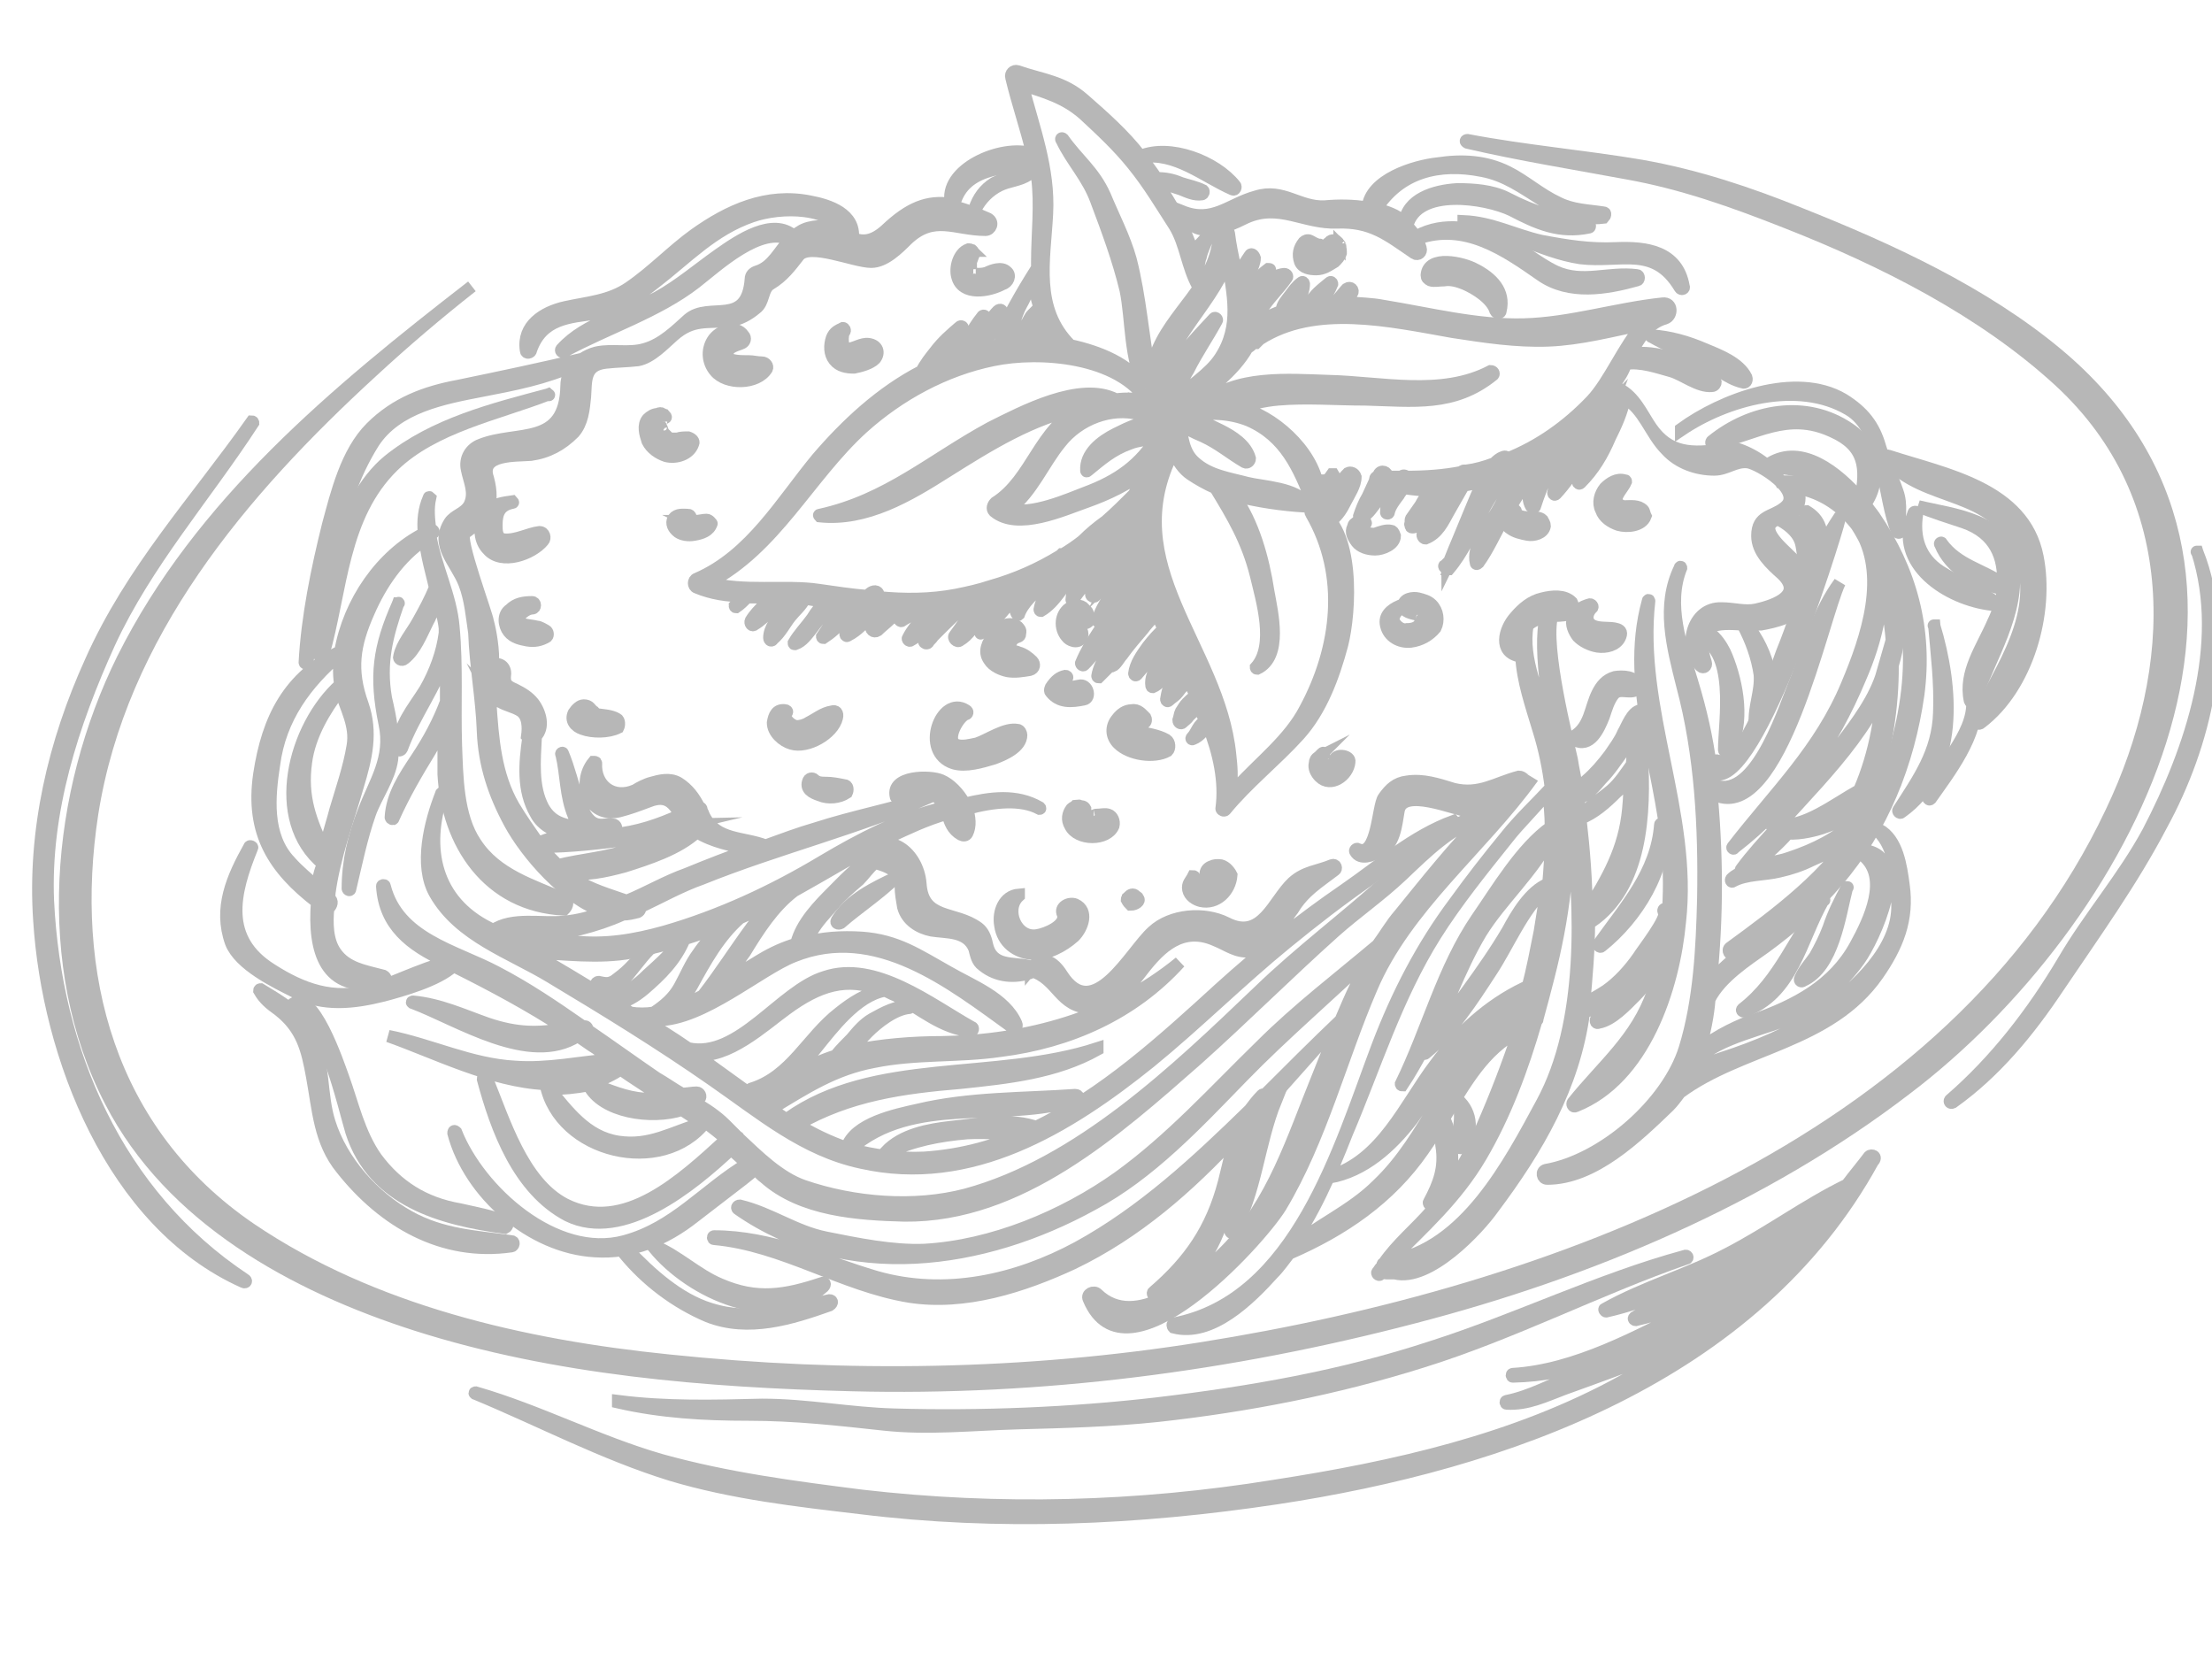 <?xml version="1.0" encoding="utf-8"?>
<!-- Generator: Adobe Illustrator 22.0.0, SVG Export Plug-In . SVG Version: 6.00 Build 0)  -->
<svg version="1.1" id="spaghetti" xmlns="http://www.w3.org/2000/svg" xmlns:xlink="http://www.w3.org/1999/xlink" x="0px" y="0px"
	 width="180px" height="134.5px" viewBox="0 0 180 134.5" style="enable-background:new 0 0 180 134.5;" xml:space="preserve">
<style type="text/css">
	.st0{fill:#B7B7B7;stroke:#B7B7B7;stroke-miterlimit:10;}
</style>
<g>
	<path class="st0" d="M82.8,59.4c-1-0.2-2.4,0.8-3.3,1.1c-0.5,0.1-1.2,0.3-1.7,0.1c-0.9-0.4,0.2-2.3,0.8-2.5c0.1,0,0.2-0.2,0-0.3
		c-2-1.3-3.8,3.4-1,4.3c1,0.3,2.3-0.1,3.3-0.4c0.8-0.3,2.2-0.9,2.2-1.9C83.1,59.7,83,59.4,82.8,59.4z"/>
	<path class="st0" d="M87.8,55.8c-0.5,0.1-1,0.2-1.4,0.1c0.1-0.3,0.2-0.5,0.4-0.7c0.1-0.1,0-0.2-0.1-0.2c-0.5,0.1-0.8,0.4-1.1,0.8
		c-0.1,0.1-0.2,0.4-0.1,0.5c0.7,0.9,1.7,0.8,2.7,0.6C88.8,56.8,88.5,55.6,87.8,55.8z"/>
	<g>
		<path class="st0" d="M88.4,49.7c-0.1-0.1-0.2-0.2-0.3-0.3c-0.3-0.2-0.8-0.1-1.1,0.1c-0.7,0.5-0.8,1.6-0.2,2.3
			c0.2,0.3,0.9,0.6,1.2,0.1c0.1-0.2,0.1-0.4,0-0.6c0-0.1-0.1-0.2-0.1-0.2c0,0,0,0,0,0c0-0.1,0-0.1-0.1-0.2c0,0,0,0,0,0c0,0,0,0,0,0
			c0,0,0,0,0,0c0,0,0,0,0-0.1c0,0,0,0,0,0c0,0,0,0,0,0c0,0,0-0.1,0.1-0.1c0,0,0,0,0,0c0,0,0,0,0,0l0,0c0,0,0,0-0.1,0c0,0,0,0,0.1,0
			c0,0,0,0,0,0c0,0,0,0,0,0c0,0,0,0,0,0c0,0,0,0,0,0c0,0,0,0,0,0c0,0,0,0,0,0c0.1,0,0.2,0,0.3,0c0,0,0.1,0,0.1,0
			c0.1,0,0.3-0.1,0.3-0.2C88.5,50.1,88.6,49.9,88.4,49.7z"/>
		<polygon class="st0" points="87.9,50.6 87.9,50.6 87.9,50.6 87.9,50.6 87.9,50.6 87.9,50.6 		"/>
	</g>
	<path class="st0" d="M90.2,66.3c-0.3-0.1-0.6,0-0.9,0c-0.1,0-0.2,0-0.3,0.1c-0.1,0-0.1,0,0,0c-0.1,0-0.1,0-0.2,0
		c-0.1,0-0.1,0-0.2,0c0,0-0.1,0-0.1,0c0,0,0,0,0,0c0,0-0.1,0-0.2,0c0,0-0.1,0-0.1,0c0,0-0.1-0.1-0.1-0.1c0-0.1,0.1-0.1,0.1-0.2
		c0-0.1,0.1-0.1,0.1-0.2c0,0,0-0.1,0-0.1c-0.1-0.2-0.3-0.2-0.5-0.2c-0.1,0-0.1,0-0.2,0c0.5-0.1,0,0-0.1,0c-0.1,0.1-0.2,0.1-0.3,0.2
		c-0.3,0.4-0.4,0.9-0.1,1.4c0.6,1.2,3,1.2,3.5,0C90.7,66.8,90.5,66.4,90.2,66.3z"/>
	<path class="st0" d="M87.5,73.6c-0.5-0.2-1.3,0.2-1,0.8c0.3,0.9-1.4,1.6-2.1,1.7c-1.7,0.3-2.7-2.1-1.5-3.2c0,0,0-0.1,0-0.1
		c-1.2,0.1-1.7,1.4-1.5,2.5c0.2,1.4,1.3,2.2,2.6,2.3c1.2,0.1,2.5-0.6,3.4-1.4C88.1,75.5,88.6,74.1,87.5,73.6z"/>
	<path class="st0" d="M99.2,70.4c-0.2,0-0.4,0-0.6,0.1c-0.6,0.2-0.6,0.8-0.3,1.2c0,0,0,0,0,0c0,0,0,0,0,0c-0.1,0.1-0.1,0.1-0.2,0.2
		c0,0,0,0,0,0c0,0,0,0,0,0c-0.1,0-0.2,0-0.3,0.1c-0.2,0-0.4,0-0.6,0c0.1,0,0,0,0-0.1c-0.1-0.2-0.1-0.4,0-0.5c0-0.1-0.1-0.1-0.1-0.1
		c-0.2,0.4-0.5,0.6-0.4,1.1c0.1,0.5,0.6,0.8,1,0.9c1.3,0.3,2.4-0.8,2.5-2.1C100,70.8,99.6,70.4,99.2,70.4z"/>
	<path class="st0" d="M108.6,61.8c0,0.1-0.1,0.2-0.1,0.3c0,0.1,0,0.1,0,0c0,0,0,0.1-0.1,0.1c0,0,0,0.1-0.1,0.1c0,0,0,0,0,0
		c0,0,0,0-0.1,0c0,0,0,0-0.1,0c0,0-0.1,0-0.1,0c0,0,0,0,0,0c0,0,0,0-0.1,0c-0.2,0-0.2,0-0.3-0.2c-0.2-0.3-0.1-0.4,0.1-0.7
		c0.1-0.1,0-0.2-0.1-0.1c-0.1,0.1-0.2,0.2-0.2,0.2c0,0-0.1,0.1-0.1,0.1c-0.1,0.1-0.1,0.1,0,0c-0.2,0.1-0.3,0.3-0.3,0.5
		c-0.1,0.4,0.1,0.8,0.4,1.1c0.9,0.9,2.3-0.1,2.4-1.2C109.9,61.5,108.8,61.3,108.6,61.8z"/>
	<path class="st0" d="M116.5,49.2c-0.3-0.3-0.7-0.4-1.1-0.5c-0.4-0.1-1.2,0-1.2,0.6c0,0.5,0.7,0.6,1.1,0.7c0.1,0,0.2,0.1,0.3,0.2
		c0,0,0.1,0.2,0.1,0.1c0,0,0,0,0,0c0,0,0,0,0,0.1c0-0.1,0,0.1,0,0.1c0-0.1,0,0.1,0,0.1c0,0-0.1,0.2-0.2,0.2c-0.2,0.3-0.6,0.4-1,0.4
		c-0.4,0.1-0.8-0.2-1-0.5c-0.3-0.4,0.1-1,0.5-1.2c0.1-0.1,0-0.2-0.1-0.2c-0.7,0.3-1.3,0.8-1.1,1.6c0.2,0.9,1.1,1.4,2,1.3
		c0.8-0.1,1.5-0.5,2-1.1C117.1,50.5,117,49.7,116.5,49.2z"/>
	<path class="st0" d="M113.2,43.2c-0.4-0.1-0.9,0.1-1.2,0.2c-0.2,0.1-0.5,0-0.8,0c-0.3-0.1-0.5-0.6-0.1-0.8c0.1,0,0-0.2-0.1-0.2
		c-0.4,0.1-0.8,0-0.9,0.5c-0.2,0.4,0,0.8,0.3,1.2c0.3,0.4,0.9,0.6,1.5,0.6c0.6,0,1.6-0.4,1.6-1.1C113.4,43.3,113.3,43.2,113.2,43.2z
		"/>
	<path class="st0" d="M125.5,42.3c-0.2-0.2-0.6-0.2-0.9-0.2c-0.3,0-0.6,0-0.9-0.1c-0.2,0-0.4-0.1-0.5-0.2c0,0,0,0,0,0
		c0.2-0.1,0.2-0.3,0-0.3c-0.1,0-0.2-0.1-0.1,0c-0.1-0.1-0.2-0.1-0.3-0.1c-0.9,0.2-0.4,1.3,0.1,1.6c0.4,0.3,0.9,0.4,1.4,0.5
		c0.5,0.1,1.3-0.1,1.4-0.7C125.7,42.6,125.6,42.5,125.5,42.3z"/>
	<path class="st0" d="M133.7,41.5c-0.4-0.4-1-0.3-1.5-0.3c-0.3,0-0.5-0.2-0.6-0.3c-0.3-0.5,0.5-1.2,0.7-1.7c0-0.1,0-0.1-0.1-0.1
		c-0.6-0.2-1.2,0.2-1.6,0.6c-0.4,0.5-0.6,1.2-0.3,1.8c0.2,0.6,0.8,1,1.4,1.2c0.7,0.2,1.9,0.1,2.2-0.7
		C133.8,41.8,133.8,41.6,133.7,41.5z"/>
	<path class="st0" d="M131.6,51.2c-0.6-0.2-1.4,0-2-0.3c-0.6-0.3-0.5-1-0.1-1.4c0.2-0.1,0-0.4-0.2-0.3c-0.3,0.1-0.6,0.2-0.8,0.4
		c-0.2,0.2-0.4,0.4-0.5,0.7c-0.2,0.5,0.1,1.1,0.4,1.5c0.4,0.4,1,0.7,1.6,0.8c0.7,0.1,1.5-0.1,1.8-0.7
		C132,51.5,131.9,51.3,131.6,51.2z"/>
	<g>
		<path class="st0" d="M109,19.9C109,20,109.1,20,109,19.9L109,19.9z"/>
		<path class="st0" d="M109,20c0-0.1-0.1-0.1-0.1-0.2C108.9,19.9,109,19.9,109,20c-0.1-0.1-0.1-0.1-0.1-0.2
			c-0.1-0.3-0.6-0.3-0.7-0.1c0,0,0,0,0,0c0,0,0,0,0,0c-0.1,0.1-0.2,0.1-0.3,0.3c-0.1,0.1-0.1,0.1-0.2,0.3c-0.2,0.2-0.3,0.3-0.5,0.3
			c0,0-0.1,0-0.1,0c0,0-0.1,0-0.1,0c0,0,0-0.1,0-0.2c0.1-0.1,0.2-0.1,0.3-0.1c0.3,0,0.3-0.4,0-0.4c-0.2,0-0.5-0.2-0.7-0.3
			c-0.2-0.1-0.4,0-0.5,0.1c-0.4,0.5-0.5,1-0.3,1.6c0.2,0.5,0.8,0.6,1.3,0.6c0.6,0,1-0.3,1.5-0.6c0.2-0.2,0.4-0.4,0.5-0.7
			C109.1,20.4,109.1,20.2,109,20z"/>
	</g>
	<g>
		<path class="st0" d="M81.9,22.1c-0.4-0.4-1.2-0.1-1.6,0.1c-0.3,0.1-0.6,0.1-0.9,0.1c0.1,0-0.2-0.1-0.2,0c0,0-0.1,0-0.1-0.1
			c0,0,0,0,0,0c0,0,0,0,0,0c0,0,0,0,0-0.1c0,0,0-0.1-0.1-0.2c0,0,0-0.2,0-0.2c0-0.2,0-0.1,0-0.3c0-0.2,0.2-0.5,0.2-0.7
			c0.1,0,0.1-0.1,0-0.2c0,0-0.1-0.1-0.1-0.1c0,0,0,0-0.1,0c0,0,0,0,0.1,0c-0.1-0.1-0.2-0.1-0.3-0.1c-0.8,0.3-1.1,1.5-0.9,2.2
			c0.4,1.6,2.6,1.2,3.7,0.6C82,23,82.3,22.4,81.9,22.1z"/>
		<path class="st0" d="M79.1,20.4C79.1,20.3,79.1,20.3,79.1,20.4L79.1,20.4z"/>
	</g>
	<path class="st0" d="M70.7,28c-0.6-0.1-1.2,0.4-1.8,0.4c-0.4,0-0.4-1.2-0.2-1.4c0.1-0.1,0-0.3-0.1-0.3c-0.4,0.2-0.7,0.3-0.9,0.8
		c-0.2,0.6-0.2,1.3,0.2,1.8c0.4,0.5,1,0.6,1.6,0.6c0.5-0.1,1.3-0.3,1.7-0.7C71.6,28.7,71.4,28.1,70.7,28z"/>
	<path class="st0" d="M62,29.5c-0.4,0-0.7-0.1-1.1-0.1c-0.5,0-0.9,0-1.3-0.1c-0.3-0.1-0.4-0.2-0.4-0.5c0-0.6,0.8-0.7,1.2-0.9
		c0.2-0.1,0.3-0.4,0.1-0.6c-0.6-0.9-2-0.4-2.5,0.4c-0.5,0.8-0.4,1.8,0.2,2.5c0.9,1.1,3.4,1.1,4.2-0.2C62.5,29.8,62.3,29.5,62,29.5z"
		/>
	<path class="st0" d="M56,35.6c-0.3,0-0.6,0-0.9,0.1c-0.1,0-0.1,0-0.2,0c-0.1,0-0.1,0-0.2,0c0,0-0.2,0-0.1,0c-0.2,0-0.3-0.1-0.4-0.2
		c-0.1,0-0.1,0,0,0c0,0-0.1-0.1-0.1-0.1c0,0-0.2-0.2-0.1-0.2c-0.1-0.1-0.1-0.1-0.1-0.2c0,0-0.1-0.3-0.1-0.2c0-0.1,0-0.1-0.1-0.2
		c0-0.2,0,0,0-0.1c0,0,0,0,0,0c0,0,0,0,0-0.1c0,0.1,0.1-0.2,0.1-0.1c0-0.1,0.2-0.3,0.3-0.3c0.1,0,0.1-0.1,0-0.2
		c-0.1,0-0.1-0.1-0.2-0.1c-0.1-0.1-0.2-0.1-0.4,0c-0.3,0-0.6,0.2-0.8,0.4c-0.4,0.5-0.2,1.2,0,1.8c0.3,0.6,0.9,1,1.5,1.2
		c0.8,0.2,1.9-0.1,2.2-1C56.5,35.9,56.3,35.7,56,35.6z"/>
	<path class="st0" d="M57.5,42.3c-0.3,0-0.6,0.1-0.9,0.1c-0.2,0-0.4,0.1-0.6,0c0,0,0.1,0,0.1-0.1c0.2-0.1,0.1-0.4-0.1-0.4
		c-0.4,0-0.9-0.1-1.2,0.3c-0.2,0.4,0,0.8,0.4,1.1c0.3,0.2,0.8,0.3,1.3,0.2c0.6-0.1,1.2-0.3,1.4-0.9C57.9,42.6,57.7,42.3,57.5,42.3z"
		/>
	<path class="st0" d="M44.4,51.3c-0.2-0.1-0.5-0.3-0.7-0.3c-0.4-0.1-0.7-0.1-1.1-0.2c-0.2-0.1-0.4-0.1-0.4-0.4
		c0-0.4,0.7-0.9,1.1-0.9c0.3,0,0.3-0.5,0-0.5c-0.7,0-1.3,0.1-1.8,0.6c-0.6,0.4-0.5,1.3-0.1,1.8c0.4,0.5,1,0.6,1.5,0.7
		c0.6,0.1,1.1,0,1.6-0.3C44.6,51.7,44.6,51.4,44.4,51.3z"/>
	<path class="st0" d="M50.2,58.5c-0.5-0.3-1.2-0.3-1.8-0.4c-0.1,0-0.3,0-0.4,0c0,0,0,0,0,0c0,0,0,0,0,0c0-0.1,0.1-0.1,0.2,0
		c0.1,0,0.2-0.2,0.1-0.2c-0.3-0.2-0.3-0.5-0.8-0.5c-0.3,0-0.6,0.3-0.8,0.6c-0.3,0.6,0.1,1.1,0.7,1.3c0.8,0.3,2.1,0.3,2.9-0.1
		C50.4,59,50.4,58.6,50.2,58.5z"/>
	<path class="st0" d="M67.7,57.9c-0.7,0.1-1.3,0.6-1.9,0.9c-0.3,0.2-0.7,0.3-1,0.3c-0.5-0.1-1.1-0.7-0.8-1.1c0.1-0.1,0-0.2-0.1-0.2
		c-0.7-0.1-0.9,0.4-1,1c0,0.8,0.8,1.5,1.5,1.7c1.3,0.4,3.4-0.8,3.7-2.1C68.2,58,68,57.8,67.7,57.9z"/>
	<path class="st0" d="M68.7,63.9c-0.5-0.1-1-0.2-1.5-0.2c-0.2,0-0.5,0-0.7-0.1c-0.1,0-0.2,0-0.2-0.1c0,0,0,0,0,0
		c-0.1-0.2-0.4-0.2-0.5,0c-0.3,0.7,0.3,1,0.9,1.2c0.7,0.3,1.6,0.2,2.2-0.2C69,64.3,69,63.9,68.7,63.9z"/>
	<path class="st0" d="M124.4,63.5c-0.2,0.1-0.3,0.2-0.4,0.3c0,0,0,0,0,0c0.2-0.3-0.1-0.6-0.4-0.6c-1.9,0.5-3.2,1.5-5.3,1
		c-1.3-0.4-2.5-0.8-3.8-0.6c-0.9,0.1-1.4,0.6-1.9,1.3c-0.5,0.7-0.5,4.9-2.1,4.2c-0.1-0.1-0.3,0.1-0.2,0.2c0.4,0.7,1.4,0.3,1.9,0
		c1.3-0.5,1.4-2.2,1.6-3.3c0.3-2,4.6-0.1,5.7,0c0.7,0.1,1.4-0.1,2.1-0.3c-0.1,0.1-0.3,0.3-0.4,0.4c-3.3,0.7-5.7,3.1-8.1,5.3
		c-3.5,3.2-7.3,6-10.7,9.3c-6.7,6.4-14.6,14-23.8,16.5c-4.2,1.1-9.1,0.7-13.2-0.7c-2-0.7-3.7-2.4-5.3-3.9c0-0.1-0.1-0.1-0.1-0.1
		c-0.3-0.3-0.7-0.7-1-1c-0.7-0.7-1.6-1.3-2.5-1.8c0.1-0.1,0.3-0.2,0.4-0.3c0.2-0.2,0-0.5-0.2-0.5c-0.4,0-0.8,0.1-1.2,0.1
		c-0.7-0.4-1.4-0.9-2.1-1.3c-1.9-1.3-3.7-2.6-5.6-3.9c0-0.2-0.1-0.3-0.3-0.3c0,0,0,0-0.1,0c-2.3-1.6-4.5-3.1-7-4.4
		c-3.4-1.8-8-2.7-9.1-7c0-0.1-0.2-0.1-0.2,0c0.2,3.2,2.3,4.8,5.1,6.1c0,0,0.1,0,0.1,0.1c-1.7,0.4-5.4,2.1-6.2,2.3
		c-3,0.8-5.5-0.1-8-1.7c-4-2.5-3.1-6.2-1.6-9.9c0.1-0.1-0.2-0.2-0.2-0.1c-1.4,2.5-2.5,5-1.5,7.8c0.7,1.8,3.6,3.2,5.2,4
		c2.3,1.2,4.8,0.9,7.2,0.3c1.5-0.4,4.4-1.2,5.7-2.4c3.2,1.6,6.2,3.2,9.1,5.1c-2.2,0.4-3.9,0.4-6.3-0.4c-2-0.7-3.9-1.6-6.1-1.8
		c-0.1,0-0.1,0.1,0,0.1c3.7,1.4,9.5,5.2,13.4,2.7c0.5,0.3,1,0.7,1.5,1c0.4,0.3,0.9,0.6,1.3,0.9c-2.6,0.2-5.2,0.8-7.9,0.6
		c-3.6-0.2-6.8-1.8-10.3-2.5c0,0,0,0,0,0c3.7,1.3,8.4,3.7,12.8,3.9c1.1,5.6,9.5,7.6,13,3.1c0.6,0.5,1.2,0.9,1.7,1.4
		C55.5,96,50.8,100.4,46,98c-3.5-1.8-5-6.9-6.4-10.3c-0.1-0.2-0.3-0.1-0.3,0.1c1.1,4.1,2.9,9,6.9,11.1c4.5,2.2,10.1-2.4,13.3-5.4
		c0.4,0.4,0.9,0.8,1.3,1.2c-3.5,2.1-5.9,5.2-10,6.3c-5.6,1.5-11.8-4.1-13.7-8.9c-0.1-0.1-0.2-0.1-0.2,0.1c1.3,4.9,6.3,9.3,11.5,9.6
		c3,0.2,5.7-0.9,8.1-2.8c1.3-1,2.6-2,3.9-3c0.5-0.4,0.8-0.6,1-0.9c0.3,0.2,0.5,0.5,0.8,0.7c3,2.7,7.6,3,11.4,3.1
		C83,99,90.8,92,97.4,86.2c3.8-3.4,7.4-7,11.2-10.4c1.8-1.6,3.7-2.9,5.5-4.6c2-1.9,4-3.9,6.7-4.8c-2.5,2.5-4.7,5.3-6.9,8
		c-0.7,0.8-1.2,1.7-1.8,2.5c-3.2,2.7-6.5,5.2-9.5,8.2c-3.8,3.7-7.3,7.6-11.6,10.7c-4.5,3.2-10.3,5.6-15.8,5.9c-2.6,0.1-5.5-0.5-8-1
		c-2.5-0.5-4.5-2-7-2.6c-0.2,0-0.3,0.2-0.1,0.3c8.8,6.1,19.9,4.5,28.8-0.4c4.7-2.5,8.5-6.6,12.2-10.4c3.4-3.5,7.2-6.7,10.7-10.1
		c-1.1,1.8-1.9,3.6-2.7,5.5c-2.1,2-4.2,4.1-6.2,6.1c0,0-0.1-0.1-0.2,0c-0.4,0.4-0.7,0.8-1,1.2c-4.3,4.2-8.7,8.3-14,11.2
		c-5,2.7-10.8,4-16.4,2.4c-4.4-1.3-8.5-3.3-13.2-3.3c-0.1,0-0.1,0.2,0,0.2c5.6,0.5,10.4,3.8,15.9,4.7c4.5,0.7,9.2-0.8,13.3-2.7
		c5.2-2.5,9.4-6.2,13.3-10.4c-0.4,1.2-0.7,2.6-1,3.8c-1,3.8-2.8,6.4-5.7,8.9c-0.2,0.1,0,0.4,0.2,0.4c6-2.3,5.7-9.3,7.8-14.4
		c2.4-2.6,4.7-5.3,7.1-7.9c-0.6,1.5-1.2,3-1.8,4.5c-2,4.9-3.6,10.2-7.5,14.1c-2.4,2.4-7.3,6.5-10.4,3.5c-0.3-0.3-0.9,0-0.7,0.4
		c3,7.2,13.8-4.6,15.6-7.5c3.3-5.5,4.9-12,7.4-17.8c2.8-6.6,9-11.4,13.1-17.1C124.6,63.5,124.5,63.4,124.4,63.5z M50.5,87
		c1.1,0.8,2.3,1.5,3.4,2.3c-0.5,0.1-1,0.1-1.5,0.1c-1.5-0.1-2.8-0.7-4.2-1.2C49,87.8,49.8,87.5,50.5,87z M50.3,92.9
		c-2.6-0.4-4.1-2.5-5.6-4.3c1.1,0,2.1-0.1,3.2-0.3c1.1,2.2,5.1,2.8,7.6,2c0.6,0.4,1.1,0.7,1.6,1.1C54.7,92.1,52.9,93.3,50.3,92.9z"
		/>
	<path class="st0" d="M135.5,74c-0.1-0.1-0.2,0.1-0.1,0.2c0.4,0.4-1.8,3.2-2.1,3.7c-0.7,1-1.6,2-2.6,2.7c-0.6,0.4-1.2,0.7-1.8,1.1
		c0.2-2.2,0.4-4.4,0.4-6.7c0.1,0,0.1,0,0.2,0c4.1-2.8,4.4-8.8,4.1-13.6c0,0,0-0.1,0-0.1c0,0,0,0-0.1,0c-0.1-0.8-0.1-1.7-0.2-2.4
		c0.2-0.3,0.3-0.7,0.3-1c0,0,0-0.1-0.1-0.1c-0.7,0.1-1.1,1.3-1.4,1.8c-0.3,0.7-0.7,1.2-1.1,1.8c-0.6,0.8-1.2,1.5-1.9,2.1
		c-0.2,0.2-0.5,0.4-0.8,0.6c-0.1-0.8-0.3-1.6-0.4-2.3c-0.3-1.4-2.3-9.2-1.6-11.7c0.4,0,0.8,0,1.3-0.1c0.4-0.1,0.5-0.6,0.3-1
		c-0.6-0.6-1.6-0.5-2.4-0.3c-0.9,0.2-1.6,0.8-2.2,1.5c-0.9,1-1.4,2.9,0.4,3.2c0,0,0,0,0.1,0c0.1,2,0.8,4,1.4,6
		c0.5,1.6,0.8,3.1,1,4.7c-1.2,1.3-2.6,2.6-3.7,4c-1.4,1.7-2.8,3.5-4.1,5.3c-2.7,3.6-4.7,7.5-6.3,11.7c-3.1,8.2-6.6,20.7-16.6,22.6
		c-0.1,0-0.1,0.2,0,0.3c3.1,0.8,6.2-2.3,8.1-4.4c0.5-0.5,0.9-1.1,1.3-1.6c4.4-1.9,8.2-4.5,10.9-8.4c0.4-0.6,0.9-1.3,1.3-1.9
		c0.1,0.5,0.2,1.2,0.2,1.5c0.3,1.8-0.2,3.1-1,4.6c-0.1,0.1,0.1,0.3,0.2,0.2c1.6-0.9,1.8-3.1,1.6-4.7c0-0.3-0.2-1.6-0.6-2.3
		c1.7-2.8,3.2-5.6,6.1-7.1c-0.9,2.7-1.9,5.3-3,7.8c-1.1,2.4-2.4,4.8-4.1,6.8c-1.3,1.5-2.8,2.7-3.9,4.3c-0.1,0-0.1,0.1-0.1,0.2
		c0,0,0,0.1-0.1,0.1c0,0,0,0,0,0c-0.1,0.1-0.2,0.3-0.3,0.4c-0.1,0.1,0.1,0.3,0.2,0.2c0.1-0.1,0.1-0.1,0.2-0.2
		c0.1,0.1,0.3,0.1,0.5,0.1c0.1,0,0.3,0,0.5,0c2.8,0.7,6.8-3.6,8-5.3c3.6-4.8,6.6-9.9,7.4-16c2.4-0.3,4.2-2.8,5.4-4.6
		C134.5,77.1,136.4,74.6,135.5,74z M123.7,52.9c-0.3-0.5-0.1-1,0.2-1.5C123.7,51.9,123.7,52.4,123.7,52.9z M124.3,50.9
		c0.4-0.4,1-0.6,1.5-0.7c0,0,0,0,0,0c-0.7,2.6,0.4,8.6,1.2,12.7c0,0,0,0,0,0c-0.3-1.3-0.6-2.6-1-3.8
		C125.3,56.6,123.8,53.6,124.3,50.9z M117,89.7c-1.5,2.4-2.8,4.7-4.9,6.7c-2.2,2.2-5,3.3-7.3,5.3c2.1-2.9,3.5-6.2,4.8-9.5
		c2.3-5.4,4-11,7.2-16.1c1.7-2.7,3.8-5.3,5.8-7.8c1-1.3,2.3-2.5,3.4-3.9c0.1,1,0.2,1.9,0.2,2.9c-2.4,1.7-4.4,5.1-6,7.4
		c-2.8,4.1-4,9-6.2,13.5c0,0.1,0.1,0.1,0.1,0.1c0.6-0.9,1.1-1.8,1.6-2.7c0,0.1,0.2,0.2,0.3,0.1c2.2-1.8,3.8-4.3,5.3-6.6
		c1.4-2.1,2.6-5.1,4.5-6.8c-0.1,1.1-0.3,2.3-0.5,3.5c-0.3,1.5-0.6,3.1-1,4.6c-0.1,0-0.2,0-0.3,0c-2.9,1.4-5.3,3.6-7.2,6.2
		c-2.5,3.3-4.3,7.8-8.6,9.1c0,0,0,0.1,0,0.1c2.8-0.5,5-2.5,6.7-4.7c1.3-1.8,2.4-3.7,3.8-5.4c1.5-1.8,3.4-3.1,5.4-4.4
		c-0.1,0.5-0.3,0.9-0.4,1.4C120.7,83.2,118.4,87.5,117,89.7z M126.2,68.1c0,1.3-0.1,2.6-0.2,3.8c-1.5,0.6-2.6,2.5-3.3,3.8
		c-2,3.4-4.5,6.4-6.7,9.7c1.6-3.1,2.7-6.5,4.5-9.5C122.1,73.3,124.8,70.9,126.2,68.1z M125.5,89.7c-2.7,5-6.3,11.9-12.4,12.9
		c2.7-2.7,5.4-5.1,7.4-8.5c2-3.4,3.4-7.2,4.5-11c0.1-0.1,0.1-0.1,0.1-0.2c0.3-1.1,0.6-2.2,0.9-3.4c1.2-4.7,1.9-9.6,1.4-14.4
		c0-0.2-0.1-0.4-0.1-0.6c0,0.1,0.1,0.2,0.1,0.2c0.2,0.9,0.3,1.7,0.4,2C128.7,74,129,83.2,125.5,89.7z M128.4,65
		c0.8-0.3,1.4-1,1.9-1.6c0.7-0.7,1.2-1.5,1.8-2.3c0.3-0.5,0.5-1,0.7-1.4c0.1-0.1,0.1-0.2,0.2-0.4c-0.1,1-0.1,1.9-0.2,2.9
		c-0.5,0.7-1,1.5-1.7,2.1c-0.8,0.7-1.9,1.3-2.5,2.2C128.5,65.9,128.5,65.4,128.4,65z M128.6,66.6C128.7,66.6,128.7,66.7,128.6,66.6
		c1.1-0.4,2.1-1.3,2.9-2.1c0.6-0.5,0.9-1.1,1.2-1.6c-0.1,1-0.1,1.9-0.2,2.9c-0.3,3.3-1.7,5.7-3.4,8.4
		C129.1,71.7,128.9,69.2,128.6,66.6z"/>
	<path class="st0" d="M103.8,89.6c-2.1,3-3,6.9-3.7,10.5c0,0.2,0.2,0.3,0.3,0.1C102.2,97,102.4,93.1,103.8,89.6
		C103.8,89.6,103.8,89.6,103.8,89.6z"/>
	<path class="st0" d="M143.6,77.1c2.2-1.6,4.1-3.3,5.9-5.4c3.7-4.3,5.8-9.6,6.6-15.2c0.7-5.3-0.6-10.1-3.6-14.5
		c-0.2-0.3-0.5-0.6-0.7-1c1.4-2,0.8-4.7-1.3-6.1c-3.5-2.4-8-1.6-11.2,1c-0.1,0.1,0,0.3,0.1,0.2c3.5-0.7,6-2.7,9.7-1
		c2.7,1.2,2.8,3,2.3,5.5c-1.9-2.2-4.8-4.5-7.4-2.9c-0.1,0.1-0.1,0.3,0.1,0.3c2.7,0.2,4.4,0.7,6.3,2.8c1.6,1.7,2.7,3.8,3.6,5.9
		c2.6,5.8,1.1,13.3-1.5,18.8c-2.4,5-6.2,8.5-10.5,11.8c-0.9,0.7-2,1.6-2.8,2.6c0-0.3,0.1-0.6,0.1-0.9c0.5-5.4,0.4-10.7-0.2-16.1
		c0-0.1,0-0.1,0-0.2c0,0,0,0.1,0.1,0.1c3.4,2.6,10-18.6,10.5-20.6c0,0,0,0-0.1,0c-0.4,0.6-0.8,1.3-1.2,2c0-0.4-0.2-0.9-0.3-1.3
		c-0.2-0.6-0.6-1-1.1-1.3c-0.1,0-0.2,0.1-0.1,0.1c0.5,0.4,0.7,1,0.8,1.6c0.1,0.5,0.1,1.1,0.4,1.5l0,0c-0.2,0.4-0.4,0.7-0.5,1.1
		c0-0.4-0.1-0.8-0.1-1.1c-0.1-0.6-0.2-1.1-0.5-1.6c-0.5-0.9-1.4-1.2-2.4-1.1c-0.1,0-0.1,0.1,0,0.1c0.8,0.4,1.6,1,1.9,1.8
		c0.3,0.8,0.1,1.9,0.8,2.4c0.1,0,0.1,0.1,0.2,0c-0.9,2.2-1.6,4.5-2.5,6.7c-0.5,1.3-3.1,9.5-5.2,8.8c-0.3-0.1-0.5,0.1-0.6,0.4
		c-0.3-2.3-0.8-4.5-1.5-6.8c-0.9-3-2.1-6.3-0.9-9.3c0-0.1-0.1-0.1-0.1,0c-1.5,3.1-0.6,6.4,0.2,9.6c1.5,5.6,1.8,11.5,1.7,17.3
		c-0.1,4-0.3,8.3-1.5,12.2c-1.4,4.5-6.7,9.1-11.3,9.9c-0.4,0.1-0.3,0.7,0.1,0.7c3.8,0,7.3-3.4,9.9-5.9c0.3-0.3,0.6-0.7,0.9-1.1
		c5-3.7,12.2-4,16.1-9.6c1.6-2.3,2.5-4.5,2.1-7.3c-0.2-1.5-0.5-3.7-2-4.5c-0.1,0-0.2,0.1-0.1,0.1c1.5,1.4,1.6,4.1,1.6,6
		c0.1,3.6-3.4,6.8-6.1,8.7c-2.5,1.7-5.4,2.9-8.2,3.8c-0.9,0.3-1.7,0.6-2.5,1.1c0.1-0.3,0.3-0.6,0.4-0.9c1.8-1.9,5.9-2.6,7.7-3.5
		c2.3-1.2,4.1-2.6,5.6-4.7c1.2-1.7,4.3-8.3,0.5-8.9c-0.2,0-0.4,0.2-0.2,0.4c2.2,1.8,0.5,5.3-0.6,7.3c-1.8,3.3-4.9,4.9-8.3,6.1
		c-0.9,0.3-3,1.2-4.4,2.4c0.4-1.3,0.7-2.8,0.8-4.1C140,79.5,142.2,78.1,143.6,77.1z"/>
	<path class="st0" d="M134.2,48.9c0-0.1-0.1-0.1-0.1,0c-2,7.2,1.5,14.5,1.7,21.7c0.1,3.4-0.2,6.9-1.3,10.1c-1.3,3.8-4.1,6-6.5,9
		c-0.1,0.1,0,0.4,0.2,0.3c5.6-2.2,8-9.6,8.5-15C137.7,66.1,133.2,57.7,134.2,48.9z"/>
	<path class="st0" d="M135.3,67.1c0-0.1-0.2-0.1-0.2,0c-0.3,3.9-2.8,6.6-5,9.7c-0.1,0.1,0.1,0.3,0.2,0.2
		C133.2,74.7,135.7,70.7,135.3,67.1z"/>
	<path class="st0" d="M46,73.2c-2.7-1.2-5.6-2-7.3-4.6c-1.5-2.2-1.5-5.5-1.6-8c-0.1-3.2,0.1-6.4-0.2-9.6c-0.2-2.5-1.5-5-1.9-7.5
		c0.1,0,0.1-0.1,0.2-0.1c0.2-0.1,0-0.3-0.1-0.3c0,0-0.1,0-0.1,0c-0.1-0.9-0.2-1.7,0-2.6c0,0-0.1-0.1-0.1,0c-0.4,0.9-0.5,1.9-0.4,2.9
		c-3.5,1.8-6.1,5.6-6.8,9.6c-4.2,2.1-5.9,5.4-6.6,10c-0.7,4.8,1.2,7.7,4.7,10.4c-0.3,3.9,0.6,7.5,5.4,6.5c0.3-0.1,0.2-0.4,0-0.5
		c-1.5-0.4-3-0.6-3.9-1.9c-0.7-1-0.7-2.4-0.6-3.6c0.2-0.1,0.4-0.5,0.2-0.7c0,0-0.1-0.1-0.1-0.1c0-0.1,0-0.3,0-0.4
		c0.4-3,1.5-5.9,2.3-8.7c0.7-2.3,1.2-4.4,0.4-6.7c-1-2.8-0.7-4.8,0.5-7.5c1-2.3,2.5-4.5,4.6-5.9c0.1,1.3,0.5,2.6,0.8,3.9
		c-0.4,1-0.9,1.9-1.4,2.8c-0.5,0.9-1.3,1.8-1.5,2.8c-0.1,0.2,0.2,0.4,0.4,0.2c0.9-0.7,1.4-2,1.9-3c0.4-0.7,0.6-1.5,0.8-2.3
		c0.2,1,0.5,1.9,0.6,2.8c0,0.1,0,0.3,0,0.4c-0.2,1.6-0.8,3.2-1.6,4.6c-1,1.6-2.2,2.9-2.2,4.8c0,0.2,0.2,0.2,0.3,0
		c1-2.7,2.8-5,3.6-7.6c0,1.3,0,2.5,0,3.8c-0.6,1.6-1.4,3.1-2.4,4.6c-1,1.5-2,3-2.1,4.8c0,0.1,0.2,0.2,0.2,0.1c0.9-2,1.9-3.7,3-5.5
		c0.4-0.7,0.8-1.4,1.1-2.1c0,1.3,0,2.6,0,4c0.3,5.6,3.6,10.7,9.8,11C46.1,73.8,46.3,73.4,46,73.2z M25.8,72.2
		c-0.7-0.7-1.5-1.3-2.2-2.1c-2-2.1-1.7-5.3-1.3-7.9c0.5-3.8,2.6-6.6,5.4-9c-0.1,0.4-0.1,0.7-0.1,1.1c0,0.5,0,0.9,0.1,1.4
		c-3.8,3.4-5.8,11-1.4,14.6C26,70.9,25.9,71.6,25.8,72.2z M28.7,60.7c-0.3,1.8-0.9,3.5-1.4,5.2c-0.2,0.8-0.6,2-0.9,3.3
		c-1.1-2.4-1.9-4.3-1.5-7.2c0.3-2.2,1.5-4.2,2.8-5.9C28.1,57.6,29,59,28.7,60.7z"/>
	<path class="st0" d="M32.4,49.1C32.5,49.1,32.4,49,32.4,49.1c-1.6,3.6-1.9,5.9-1.1,9.8c0.6,2.8-0.8,4.7-1.7,7.1
		c-0.8,2-1.3,4.1-1.3,6.3c0,0.1,0.2,0.2,0.2,0c0.5-2.1,0.9-4.1,1.6-6.1c0.5-1.4,1.6-2.9,1.8-4.4c0.2-1.7-0.1-3.3-0.5-5
		C30.9,53.9,31.5,51.7,32.4,49.1z"/>
	<path class="st0" d="M44.6,32.1c-4.5,1.2-9.3,2.4-13,5.4c-3.9,3.2-5.6,11-5.6,15.8c0,0.2,0.2,0.2,0.3,0c1.5-5.2,1.5-11.3,5.7-15.4
		C35.3,34.7,40.5,33.7,44.6,32.1C44.7,32.2,44.7,32.1,44.6,32.1z"/>
	<path class="st0" d="M130.5,17.3c-1.3-0.2-2.5-0.2-3.7-0.8c-1.5-0.7-2.7-1.8-4.1-2.5c-1.8-0.9-3.7-1-5.7-0.7
		c-1.9,0.2-5.5,1.3-5.7,3.6c-1.2-0.2-2.4-0.2-3.5-0.1c-2.1,0.1-3.4-1.5-5.6-0.8c-2.2,0.6-3.5,2.2-6,1.2c0,0,0,0,0,0
		c0.9,2.4,3.4,1.4,5.2,0.5c2.7-1.2,4.7,0.5,7.4,0.4c2.8-0.1,4.1,1,6.3,2.5c0.3,0.2,0.6-0.1,0.5-0.4c-0.2-0.7-0.6-1.3-1.1-1.8
		c0.8-3.2,6.4-2.3,8.5-1.3c2.1,1.1,3.9,1.9,6.3,1.4c0.1,0,0.1-0.2,0-0.2c-2.5-0.5-4.4-1-6.7-2.2c-1.2-0.6-2.7-0.7-4-0.7
		c-1.9,0.1-4.1,0.8-4.3,2.7c-0.6-0.6-1.5-0.9-2.3-1.1c1.9-3,5.1-3.8,8.6-3.1c3.8,0.7,5.8,4.3,9.9,3.8
		C130.6,17.6,130.7,17.3,130.5,17.3z"/>
	<path class="st0" d="M84,53.8c-0.3-0.3-0.7-0.6-1.1-0.7c-0.2-0.1-0.4-0.1-0.6-0.2c-0.1,0-0.2,0-0.3-0.1c0,0,0,0,0,0
		c0.1-0.1,0.1-0.2,0.2-0.4c0.1-0.2,0.2-0.4,0.4-0.5c0.2-0.1,0.4-0.1,0.4-0.3l0-0.1c0.1-0.2-0.1-0.4-0.2-0.5c-0.7-0.5-1.6,0-2,0.7
		c-0.4,0.6-0.8,1.3-0.3,2c0.3,0.5,1,0.8,1.5,0.9c0.6,0.1,1.2,0,1.8-0.1C84.2,54.4,84.2,54,84,53.8z"/>
	<path class="st0" d="M94.9,60.2c-0.7-0.4-1.6-0.5-2.4-0.7c-0.2,0-0.3-0.1-0.5-0.2c0,0-0.1-0.1-0.1-0.1c0,0,0-0.1,0.1-0.1
		c0.2-0.3,0.6-0.4,1-0.3c0.2,0.1,0.3-0.2,0.2-0.4c-0.3-0.3-0.6-0.7-1.1-0.6c-0.5,0-0.9,0.3-1.2,0.7c-0.5,0.6-0.5,1.4,0.1,2
		c0.9,0.9,2.9,1.2,4,0.6C95.2,60.9,95.2,60.4,94.9,60.2z"/>
	<path class="st0" d="M92.6,73.1c0-0.1-0.1-0.1-0.2-0.2c-0.2-0.2-0.4-0.1-0.6,0.1c0,0.1-0.1,0.1-0.1,0.2c0.1,0.2,0.2,0.3,0.3,0.4
		C92.4,73.6,92.8,73.3,92.6,73.1z"/>
	<path class="st0" d="M152.5,63.8C152.5,63.8,152.5,63.8,152.5,63.8c1.1-3.2,1.6-7,1.5-10.3c0-5.1-2.5-14.8-9.1-14.3
		c-0.7-1.3-2.3-2.3-3.6-2.7c-0.5-0.2-1,0-1.4,0.1c-2.7,0.4-4.4,0.1-5.8-2.2c-0.8-1.3-1.4-2.5-2.9-3c0.1-0.1,0.1-0.1,0.2-0.2
		c0.4-0.5,0.7-1,0.9-1.6c1.2-0.2,2.6,0.3,3.7,0.6c1,0.3,2.2,1.3,3.3,1.2c0.2,0,0.3-0.2,0.3-0.3c-0.4-1.2-2.6-1.6-3.7-2
		c-0.9-0.3-2.2-0.5-3.2-0.3c0.7-1.3,1.4-2.5,2.8-2.9c0.6-0.2,0.6-1.3-0.2-1.2c-3.8,0.4-7.5,1.6-11.3,1.7c-3.8,0.1-7.7-0.9-11.4-1.5
		c-1-0.2-2-0.2-3-0.3c0.1-0.2,0.2-0.5,0.4-0.7c0.2-0.3-0.1-0.6-0.4-0.4c-0.2,0.2-0.4,0.5-0.6,0.7c-0.1,0.1-0.1,0.2-0.2,0.3
		c-0.4,0-0.8,0-1.2,0c0.3-0.4,0.6-0.9,0.8-1.4c0-0.1-0.1-0.2-0.2-0.1c-0.6,0.5-1.3,1-1.6,1.7c-0.4,0.1-0.8,0.1-1.1,0.2
		c0.1-0.1,0.2-0.3,0.2-0.4c0.2-0.5,0.4-0.9,0.4-1.4c0-0.1-0.1-0.2-0.2-0.1c-0.4,0.3-0.6,0.6-0.9,1c-0.3,0.4-0.7,0.8-0.7,1.3
		c-0.8,0.3-1.6,0.7-2.4,1.3c0.2-0.4,0.5-0.9,0.7-1.3c0.6-1,1.4-1.7,2.1-2.7c0.1-0.1,0-0.3-0.2-0.3c-1.1,0.1-1.8,1.2-2.3,2
		c-0.2,0.3-0.5,0.7-0.9,1.2c0,0,0,0,0-0.1c0.1-0.4,0.3-0.9,0.6-1.3c0.4-0.7,0.9-1.4,1.4-2.1c0.1-0.1,0-0.1-0.1-0.1
		c-0.8,0.6-1.4,1.3-1.9,2.2c-0.1,0.2-0.2,0.4-0.3,0.6c-0.2-1.9-0.8-4-1-5.7c-0.1-0.5-0.7-0.5-0.8,0c-0.1,4.1-4,6.4-5.2,10
		c-0.2,0.5-0.3,1-0.4,1.5c-0.6-3.1-0.8-6.3-1.6-9.4c-0.5-1.8-1.4-3.5-2.1-5.2c-0.9-2-2.2-2.9-3.4-4.6c-0.1-0.1-0.2,0-0.1,0.1
		c0.8,1.7,2.1,3,2.8,4.9c0.9,2.4,1.8,4.8,2.4,7.3c0.5,2.4,0.3,5.7,1.6,8c-1.2-2-3.8-3-6.1-3.5c-3-3-2.1-6.9-1.9-10.7
		c0.2-3.7-1.1-7-2-10.5c1.8,0.6,3.4,1,5,2.4c1.4,1.3,2.8,2.6,4,4.1c1.3,1.6,2.3,3.3,3.4,5c0.9,1.5,1,3.3,1.9,4.9
		c0.1,0.2,0.5,0.1,0.4-0.2c-0.1-0.5-0.2-0.9-0.4-1.4c0.1-0.3,0.1-0.6,0.2-0.8c0.1-0.5,0.4-1.1,0.6-1.6c0,0,0-0.1-0.1,0
		c-0.3,0.3-0.8,0.8-1.1,1.3c-0.7-2.1-1.7-3.9-3-5.8c0.7,0.1,1.3,0.4,2,0.6c0.5,0.2,1.1,0.5,1.7,0.4c0.1,0,0.2-0.2,0.1-0.3
		c-0.6-0.3-1.2-0.4-1.8-0.6c-0.7-0.3-1.3-0.4-2-0.4c0,0,0,0,0,0c-0.4-0.6-0.8-1.1-1.2-1.7c2.7-0.5,5.1,1.6,7.4,2.6
		c0.2,0.1,0.3-0.2,0.2-0.3c-1.6-2-5.3-3.4-7.7-2.4c-1.3-1.7-3-3.2-4.6-4.6c-1.7-1.5-3.4-1.6-5.4-2.3c-0.3-0.1-0.6,0.2-0.5,0.5
		c0.5,2.1,1.2,4.1,1.7,6.2c-2.5-0.8-7.3,1.3-6.6,4.1c0,0,0,0,0,0c-1.9-0.3-3.4,0.3-5.3,2.1c-1.1,1-1.9,1-2.7,0.7
		c0.2-2-1.9-2.7-3.5-3c-3.5-0.7-6.6,0.7-9.4,2.7c-1.8,1.3-3.4,3-5.3,4.3c-1.6,1.1-3.4,1.2-5.2,1.6c-1.8,0.4-3.5,1.5-3.2,3.5
		c0,0.3,0.4,0.2,0.4,0c0.9-2.6,3.1-2.7,5.4-3c1.8-0.3,3.3-1.4,4.7-2.5c2.6-2,4.7-4.3,7.9-5.4c2.3-0.8,6.6-0.9,7.8,1.7
		c-0.9-0.4-1.8-1.1-3-0.8c-0.6,0.1-1,0.4-1.4,0.7c-1.7-1.5-4.4,0.3-6.1,1.5c-1.7,1.2-3.2,2.5-5,3.5c-2.6,1.4-5.8,2-7.8,4.2
		c-0.1,0.1,0,0.3,0.2,0.2c3.5-1.9,7.6-3.2,10.7-5.6c1.8-1.4,5.3-4.7,7.7-3.5c-0.9,0.9-1.4,2.2-2.7,2.6c-0.3,0.1-0.5,0.3-0.5,0.6
		c-0.3,4-3.4,1.8-5.1,3.3c-1,0.9-2.1,2-3.5,2.4c-1.3,0.4-2.7,0-4,0.3c-0.4,0.1-0.8,0.3-1.1,0.5c-3.4,0.8-6.7,1.5-10.1,2.2
		c-2.7,0.5-5.1,1.4-7.1,3.4c-2,2-2.8,5.3-3.5,7.9c-0.9,3.6-1.7,7.5-1.9,11.2c0,0.1,0.2,0.1,0.2,0c0.5-3.1,1.6-6.1,2.2-9.2
		c0.6-3.1,1.5-6,3.2-8.7c1.9-2.9,5.7-3.6,8.8-4.2c2.6-0.5,5.2-1,7.6-2.1c-0.4,0.4-0.7,1-0.7,1.7c-0.1,5-4,3.6-7,4.8
		c-0.8,0.3-1.3,1.1-1.1,2c0.2,1,0.7,1.9,0.2,2.9c-0.4,0.7-1.2,0.8-1.6,1.4c-1.2,1.9,0.5,3.2,1.2,5c0.5,1.3,0.6,2.7,0.8,4
		c0.1,2.7,0.6,5.3,0.7,8c0.1,2.7,0.9,5.1,2.2,7.5c1.3,2.4,4.5,6.2,7.7,7.2c-1.1,0.4-2.1,0.7-3.3,0.8c-1.8,0.2-4.2-0.4-5.8,0.7
		c-0.1-0.1-0.2-0.1-0.3-0.2c-4.4-2.2-5.3-6.5-3.8-10.9c0-0.1-0.1-0.1-0.1,0c-0.9,2.3-1.8,5.8-0.5,8.1c2,3.5,6.1,4.8,9.4,6.8
		c4.5,2.7,8.9,5.4,13.2,8.4c3.9,2.7,7.4,5.7,12.1,6.7c8.9,2,16.8-2.8,23.5-8.2c3.8-3.1,7.3-6.6,11.1-9.7c2.2-1.8,4.4-3.5,6.7-5.1
		c2.3-1.7,4.2-3.7,6.9-4.7c0.1,0,0-0.1,0-0.1c-3.3,1.2-6,3.6-8.9,5.6c-3.5,2.4-6.9,5.1-10.1,8c-4.6,4.2-9.5,8.7-15.2,11.4
		c0.1-0.1,0-0.2-0.1-0.2c-2-0.6-4.6-0.1-6.6,0.1c-1.8,0.2-4,0.6-5.3,2c0,0.1,0,0.1,0.1,0.1c2.1-1,4.2-1.4,6.5-1.6
		c1.7-0.1,3.6,0.2,5.2-0.3c-2.7,1.3-5.6,2.1-8.7,2.3c-2.1,0.1-4.1-0.2-6-0.7c5.1-4.5,12.4-2.1,18.4-4c0.2-0.1,0.2-0.4-0.1-0.4
		c-4.2,0.3-8.6,0.2-12.8,1.2c-1.8,0.4-5.2,1.1-5.8,3.1c-1.4-0.5-2.7-1.1-4-1.9c4.2-2.4,8.5-3,13.3-3.4c3.8-0.4,7.7-0.8,11.1-2.7
		c0,0,0-0.1,0-0.1C81,88,71.1,86,64.1,91c0,0-0.1,0-0.1,0.1c-0.4-0.3-0.9-0.6-1.3-0.9c0,0,0,0,0.1,0c2.8-1.7,5.1-3.2,8.3-3.8
		c3.4-0.7,6.9-0.4,10.3-0.9c5.6-0.7,10.8-3,14.6-7.2c0,0,0,0,0,0c-5.5,4.5-12.4,6.4-19.4,6.5c-2.3,0-4.9,0.2-7.3,0.7
		c0.4-0.5,0.8-1,1.3-1.5c0.8-0.8,2.2-1.9,3.4-2c0.1,0,0.1-0.1,0-0.1c-1-0.1-2.1,0.5-3,1c-0.7,0.4-1.2,1-1.7,1.6
		c-0.4,0.4-0.9,0.9-1.3,1.4c-2.2,0.7-4.3,1.9-5.7,3.7c-0.1,0.1-0.1,0.2-0.1,0.3c-0.3-0.3-0.7-0.5-1-0.8c0,0,0,0,0,0
		c2.1-0.4,3.9-2.1,5.2-3.8c1.3-1.6,3.3-4.3,5.6-4.7c0.3,0.1,0.6,0.3,0.9,0.4c2,1.1,3.8,2.7,6.1,2.9c0.2,0,0.2-0.3,0.1-0.3
		c-3.4-1.9-7.9-5.5-12-4.1c-3.6,1.1-7,6.7-11.1,5.8c-1.3-0.9-2.6-1.7-3.9-2.5c0.2,0.1,0.4,0.1,0.6,0.1c0,0,0,0.1,0.1,0.1
		c0.2,0,0.5,0,0.7,0c3.7,0,8.3-4.1,11.1-5.2c6.7-2.7,12.8,2.2,17.8,5.8c0.2,0.2,0.4-0.1,0.3-0.3c-0.9-2.1-3.6-3.1-5.5-4.2
		c-2.5-1.4-4.2-2.6-7.1-2.8c-1.6-0.1-3.2,0-4.6,0.4c0.2-0.3,0.3-0.6,0.5-0.8c0.5-0.9,1.2-1.6,1.9-2.4c0.6-0.7,1.3-1.3,2-1.9
		c0.4-0.4,0.8-1,1.3-1.4c1.1,0.3,2.1,0.7,2.1,1.9c0,0.6,0.1,1.1,0.2,1.7c0.3,1.1,1.3,1.7,2.3,1.9c1.2,0.2,2.9,0,3.5,1.5
		c0.1,0.4,0.2,0.9,0.5,1.2c1.1,1,2.5,1.2,3.9,0.8c0.1,0,0.2-0.1,0.2-0.2c2.2,0.6,2.3,3,4.9,3c1.8,0,3.2-1.8,4.2-3.1
		c1.4-1.8,3.2-3.6,5.9-2.4c1,0.4,1.7,1,2.8,0.9c1-0.1,1.8-1.1,2.4-1.8c0.4-0.5,0.7-1.1,1.1-1.6c0.9-1.5,2.1-2.2,3.4-3.2
		c0.2-0.1,0.1-0.5-0.2-0.4c-1.2,0.5-2.2,0.5-3.2,1.4c-1.6,1.5-2.5,4.8-5.4,3.3c-1.8-0.9-4.5-0.7-6,0.7c-1.8,1.6-4.8,7.6-7.4,3.5
		c-0.7-1.1-1.6-1.6-2.5-0.5c0-0.1-0.1-0.1-0.2-0.2c-1.3-0.3-3,0.1-3.4-1.8c-0.1-0.5-0.3-1-0.7-1.3c-1.9-1.4-4.5-0.6-4.7-3.6
		c-0.2-2.5-2.6-4.5-4.7-2.4c-0.1,0.1,0,0.1,0,0.2c0.2,0.1,0.4,0.1,0.6,0.2c-1.1,0.6-2.3,1.9-3,2.6c-1.1,1.1-2.6,2.6-3,4.3
		c-1,0.3-1.9,0.7-2.9,1.3c-1,0.6-2,1.2-3,1.9c0.6-0.8,1.1-1.7,1.7-2.5c1.1-1.8,2.3-3.7,4-5c2.7-1.5,5.3-3.1,8-4.5
		c1.1-0.5,2.7-1.3,4.5-1.8c0.2,0.7,0.4,1.3,1.1,1.7c0.2,0.1,0.4,0.1,0.5-0.1c0.3-0.6,0.2-1.3,0-2c2.2-0.6,4.4-0.8,5.9,0
		c0,0,0.1,0,0-0.1c-1.9-1.1-4-0.8-6.1-0.3c-0.5-0.9-1.2-1.6-1.9-1.9c-0.9-0.4-4.1-0.4-3.7,1.3c0,0.1,0.1,0.1,0.2,0
		c0.6-0.6,1.9-0.4,2.7,0c-3.1,1-6.3,1.6-9.4,2.6c-1.4,0.4-2.7,0.9-4.1,1.4c0,0,0,0,0,0c-1.8-0.7-4-0.4-5-2.4
		c-0.1-0.2-0.1-0.3-0.2-0.4c0-0.1,0-0.3-0.2-0.3c-0.4-0.8-0.9-1.5-1.7-2c-0.7-0.4-1.5-0.2-2.2,0c-0.4,0.1-1,0.4-1.3,0.6
		c-1.8,0.8-3.3-0.4-3.2-2.2c0-0.1-0.1-0.1-0.2-0.1c-1.4,1.7-0.4,4.6,2.1,4c0.8-0.2,1.6-0.5,2.4-0.8c1.5-0.6,2,0.2,2.6,1.1
		c-1.8,0.8-3.5,1.4-5.6,1.6c0,0,0,0-0.1,0c0.1-0.1,0.3-0.2,0.4-0.4c0.1-0.1,0-0.4-0.2-0.4c-0.6-0.1-1.1,0.2-1.7-0.2
		c-0.6-0.4-0.9-1.3-1.2-1.9c-0.4-1.2-0.7-2.5-1.2-3.7c0-0.1-0.2,0-0.1,0.1c0.4,1.7,0.3,3.3,1,5c0.2,0.3,0.4,0.7,0.7,1
		c-1.3-0.3-2.4-0.3-3.2-1.7c-0.9-1.7-0.7-3.8-0.6-5.8c0.7-0.7,0.4-1.9-0.2-2.7c-0.4-0.5-0.9-0.8-1.5-1.1c-0.7-0.3-0.9-0.5-0.8-1.3
		c0-0.6-0.5-0.9-1-0.7c0.1-1.1-0.2-2.8-0.4-3.5c-0.1-0.7-2.4-6.8-1.9-7.2c0.7-0.5,1.3-1,1.6-1.6c0,0.1-0.1,0.1-0.1,0.2
		c-0.3,0.9-0.3,2,0.4,2.7c1.1,1.3,3.6,0.4,4.5-0.7c0.2-0.2,0.1-0.7-0.3-0.7c-0.9,0.1-1.9,0.7-2.9,0.6c-0.6-0.1-0.6-0.7-0.6-1.2
		c0-1,0.3-1.6,1.3-1.8c0.1,0,0-0.1,0-0.1c-0.7,0.1-1.6,0.2-2.1,0.8c0.4-0.7,0.4-1.6,0.1-2.7C39,36.9,42,37.1,43.2,37
		c1.4-0.2,2.5-0.8,3.5-1.8c0.7-0.8,0.8-1.9,0.9-2.9c0.1-1.3-0.1-2.6,1.7-2.8c0.9-0.1,1.7-0.1,2.6-0.2c1.1-0.2,2.1-1.3,2.9-2
		c1.6-1.4,2.7-1,4.6-1.2c0.8-0.1,1.5-0.5,2.1-1c0.7-0.5,0.5-1.6,1.2-2c1-0.6,1.6-1.4,2.3-2.3c0.9-1.1,4.5,0.5,5.9,0.5
		c1.1,0,2.2-1.1,2.9-1.8c2.2-2.1,3.9-0.8,6.4-0.8c0.4,0,0.7-0.6,0.2-0.9c-1.1-0.5-2-0.8-2.8-1c0,0,0,0,0,0c0.7-3.1,4-3.2,6.6-3.4
		c0.1,0.3,0.1,0.6,0.2,1c0.3,2.3,0,4.6,0,6.9c0,0.2,0,0.3,0,0.5c-0.7,1.1-1.3,2.1-1.9,3.2c-0.5,0.9-1.1,2.1-1.1,3.1
		c-0.9,0.1-1.8,0.4-2.7,0.6c0.7-0.8,1.4-1.8,1.5-2.8c0-0.2-0.2-0.3-0.3-0.1c-0.4,0.5-0.7,1-1,1.5c-0.3,0.5-0.6,1-0.9,1.6
		c-0.5,0.2-1,0.4-1.5,0.6c0-0.1,0.1-0.1,0.1-0.2c0.6-0.8,1.1-1.7,1.7-2.6c0.1-0.1-0.1-0.2-0.2-0.1c-0.7,0.6-1.4,1.2-2,2
		c-0.4,0.5-0.8,1-1.1,1.6c-3.3,1.7-6.1,4.3-8.5,7.1c-2.9,3.5-5.4,7.9-9.8,9.8c-0.3,0.1-0.3,0.6,0,0.7c1.2,0.5,2.5,0.7,3.8,0.7
		c-0.2,0.3-0.4,0.5-0.7,0.8c0,0,0,0.1,0.1,0.1c0.3-0.2,0.6-0.5,0.9-0.8c0.7,0,1.3,0,2,0c-0.2,0.2-0.4,0.4-0.6,0.6
		c-0.4,0.4-0.8,0.8-1.1,1.3c-0.1,0.2,0.1,0.5,0.3,0.3c0.5-0.3,0.9-0.7,1.3-1.1c0.4-0.3,0.7-0.7,0.9-1.1c0.4,0,0.8,0,1.2,0
		c-0.4,0.3-0.8,0.8-1.1,1.2c-0.5,0.6-1.1,1.3-1.1,2.1c0,0.2,0.2,0.3,0.3,0.1c0.6-0.5,1-1.3,1.4-1.8c0.4-0.5,0.9-0.9,1.2-1.5
		c0.6,0.1,1.1,0.2,1.7,0.2c-0.4,0.4-0.8,0.9-1.1,1.4c-0.5,0.7-1.1,1.3-1.5,2c0,0.1,0,0.1,0.1,0.1c0.6-0.2,1-0.8,1.4-1.3
		c0.5-0.7,1.2-1.4,1.6-2.1c0.4,0,0.7,0.1,1.1,0.1c-0.3,0.3-0.5,0.6-0.7,0.9c-0.4,0.6-0.8,1.2-1.2,1.8c0,0,0,0.1,0.1,0.1
		c0.6-0.4,1.1-0.8,1.5-1.4c0.3-0.4,0.7-0.8,1-1.3c0.3,0,0.5,0.1,0.8,0.1c0,0,0,0,0,0.1c-0.6,0.7-1.2,1.3-1.5,2.2
		c0,0.1,0.1,0.2,0.2,0.1c0.8-0.4,1.4-1.1,1.9-1.7c0.1-0.1,0.3-0.3,0.5-0.6c0.2,0,0.5,0,0.7,0.1c-0.1,0.1-0.2,0.2-0.3,0.2
		c-0.4,0.4-0.7,0.8-0.9,1.2c-0.1,0.3,0.2,0.6,0.5,0.4c0.3-0.3,0.7-0.6,1-0.9c0.3-0.2,0.6-0.5,0.7-0.9c0.3,0,0.7,0,1,0
		c-0.1,0.1-0.2,0.2-0.3,0.2c-0.2,0.2-0.4,0.4-0.6,0.6c-0.1,0.1,0.1,0.3,0.2,0.2c0.4-0.3,1.1-0.5,1.3-1c0.4,0,0.8,0,1.2,0
		c-0.3,0.2-0.5,0.5-0.7,0.7c-0.5,0.5-1,1.1-1.3,1.7c-0.1,0.1,0.1,0.3,0.2,0.2c0.6-0.3,1-0.9,1.4-1.4c0.2-0.3,0.4-0.5,0.6-0.7
		c0.2-0.2,0.3-0.4,0.4-0.6c0.3,0,0.6,0,0.9-0.1c0.1,0,0.1,0,0.2,0c-0.5,0.4-0.9,0.9-1.3,1.3c-0.3,0.3-1.2,1-1.1,1.6
		c0,0.1,0.2,0.2,0.3,0.1c0.1-0.2,0.3-0.3,0.4-0.5c0.3-0.3,0.6-0.6,0.9-0.9c0.5-0.5,1.1-1,1.6-1.7c0.4-0.1,0.8-0.1,1.2-0.2
		c-0.1,0.1-0.1,0.2-0.2,0.3c-0.6,0.8-1.1,1.6-1.7,2.4c-0.2,0.2,0.2,0.6,0.4,0.4c0.7-0.4,1.2-1.2,1.6-1.9c0.4-0.5,0.7-1.1,1.1-1.6
		c0.5-0.1,0.9-0.3,1.4-0.4c-0.9,1-1.6,2.2-2.4,3.3c0,0,0,0.1,0,0c1.3-1,2.3-2.3,3.2-3.6c0.4-0.1,0.7-0.3,1.1-0.4
		c-0.1,0.1-0.1,0.1-0.2,0.2c-0.4,0.4-1.7,1.7-1.1,2.3c0,0.1,0.1,0,0.1,0c0.3-0.9,1.3-1.8,2-2.4c0.2-0.2,0.5-0.5,0.7-0.7
		c0.2-0.1,0.4-0.2,0.7-0.3c-0.8,0.9-1.5,1.9-1.7,3c0,0,0,0.1,0.1,0.1c1.2-0.7,1.9-2.2,2.8-3.2c0.3-0.4,0.6-0.7,0.9-1.1
		c0.8-0.5,1.5-1.1,2.2-1.7c-0.4,0.4-0.7,0.8-1.1,1.2c-1.1,1.2-2.2,2.3-2.3,3.9c0,0.1,0.1,0.1,0.1,0c0.8-1.1,1.6-2.1,2.5-3.1
		c-0.6,0.8-1.1,1.8-1,2.7c0,0.1,0.2,0.2,0.3,0.1c0.4-0.4,0.7-0.9,1.1-1.4c-0.1,0.3-0.2,0.7-0.3,1c0,0.2,0.3,0.2,0.4,0.1
		c0.2-0.2,0.3-0.4,0.4-0.7c-0.1,0.2-0.1,0.3,0,0.5c0,0,0,0,0,0c-0.6,0.8-1.1,1.5-1.4,2.5c0,0,0,0.1,0.1,0c0.8-1,1.6-1.9,2.4-2.8
		c0.1-0.1,0.2-0.2,0.3-0.4c0,0,0.1-0.1,0.1-0.1c-0.4,0.6-0.8,1.2-1.2,1.8c-1,1.6-2.3,3.2-3,4.9c-0.1,0.1,0.1,0.3,0.2,0.2
		c1.2-1.2,2.1-2.8,3.1-4.2c0.6-0.9,1.3-1.7,1.8-2.7c0.1,0.4,0.2,0.7,0.4,1.1c-0.7,0.6-1.3,1.7-1.6,2.1c-0.6,0.8-1.6,1.8-1.9,2.9
		c-0.3,0.5-0.6,1.1-0.7,1.7c0,0,0,0.1,0.1,0.1c0.3-0.3,0.6-0.6,0.9-0.9c0.1,0,0.1,0,0.2,0c0.3-0.1,0.6-0.7,0.8-0.9
		c0.5-0.7,1.1-1.4,1.7-2.1c0.2-0.3,0.7-0.8,1.1-1.3c0.2,0.4,0.4,0.9,0.6,1.3c-0.5,0.4-0.9,0.9-1.3,1.4c-0.5,0.7-1,1.4-1.1,2.2
		c0,0.1,0.1,0.2,0.2,0.1c0.5-0.6,1-1.2,1.6-1.8c0.3-0.4,0.7-0.7,1-1.1c0.1,0.3,0.3,0.6,0.4,0.8c0,0,0,0,0,0c-0.6,0.2-1,0.8-1.3,1.3
		c-0.3,0.5-0.6,1.1-0.5,1.7c0,0.1,0.1,0.1,0.1,0.1c0.5-0.2,0.9-0.8,1.3-1.3c0.3-0.3,0.6-0.7,0.7-1.1c0.2,0.3,0.3,0.6,0.5,1
		c-0.3,0.2-0.6,0.5-0.8,0.8c-0.4,0.5-0.5,1-0.6,1.6c0,0.1,0.1,0.2,0.2,0.1c0.2-0.2,0.4-0.3,0.6-0.5c0.2-0.2,0.3-0.4,0.5-0.6
		c0.2-0.2,0.3-0.4,0.5-0.6c0.2,0.4,0.4,0.9,0.6,1.3c-0.3,0.2-0.5,0.4-0.7,0.6c-0.2,0.2-0.3,0.4-0.5,0.7c-0.1,0.2-0.1,0.4-0.2,0.7
		c0,0.2,0.2,0.3,0.3,0.2c0.2-0.2,0.4-0.3,0.5-0.5c0.2-0.2,0.4-0.4,0.6-0.5c0.1-0.1,0.2-0.1,0.3-0.2c0.2,0.4,0.3,0.7,0.5,1.1
		c-0.6,0.2-0.7,0.9-1.1,1.3c-0.1,0.1,0,0.2,0.1,0.1c0.3-0.1,0.5-0.3,0.7-0.5c0.2-0.2,0.4-0.4,0.5-0.6c0.9,2.3,1.4,4.6,1.1,6.8
		c0,0.1,0.2,0.2,0.3,0.1c1.8-2.2,4.1-4,6-6.1c1.8-2,2.8-4.7,3.5-7.3c0.7-2.7,1.1-9.6-2.1-11.1c-0.3-0.1-0.6,0.1-0.4,0.4
		c2.9,5,2.2,10.9-0.5,15.9c-1.3,2.5-3.7,4.3-5.6,6.4c-0.7,0.7-0.8,1.3-0.5,0.2c0.2-1,0.1-2,0-2.9c-0.9-8.9-9.4-15.4-4.6-24.7
		c0,0,0,0,0,0c0.3,0.8,0.8,1.5,1.4,1.9c0.6,0.4,1.3,0.8,2,1.1c1.4,2.3,2.6,4.3,3.3,7.1c0.5,2.1,1.6,5.7,0,7.5c0,0,0,0.1,0.1,0.1
		c2.1-1,1.2-4.6,0.9-6.3c-0.4-2.6-1.2-5.6-2.8-7.8c1.9,0.5,4,0.8,5.8,0.9c0.1,0,0.2-0.1,0.1-0.2c-0.7-1.3-3.6-1.4-4.8-1.7
		c-1.5-0.4-3.1-0.6-4.3-1.7c-0.9-0.8-1-2-1.2-3.2c0.5,0.5,1.2,0.8,1.9,1.1c1.3,0.6,2.2,1.4,3.4,2.1c0.2,0.1,0.4-0.1,0.4-0.3
		c-0.3-1.1-1.4-1.8-2.4-2.3c-0.8-0.4-1.7-0.8-2.5-1.1c1.5-0.4,3.3-0.3,4.8,0.3c3,1.3,4.1,3.9,5.2,6.7c0.1,0.2,0.4,0.2,0.5-0.1
		c0.3-3.1-2.7-6.2-5.4-7.3c-0.4-0.1-0.8-0.3-1.2-0.4c1.1-0.2,2.1-0.5,3.3-0.6c2.3-0.2,4.7,0,7.1,0c3.9,0.1,7.2,0.6,10.4-2
		c0.1-0.1,0-0.3-0.2-0.3c-4,2.1-8.9,0.9-13.2,0.8c-3.2-0.1-7.7-0.5-10.2,1.9c0,0,0,0,0,0c-0.4,0.1-0.7,0.1-1,0.3
		c1.5-1.7,3.4-2.8,4.6-4.9c0.2-0.1,0.4-0.3,0.5-0.4c0.1,0,0.1,0,0.2,0c0.1-0.1,0.2-0.2,0.3-0.3c4.5-2.9,10.6-1.5,15.7-0.6
		c2.6,0.4,5.2,0.8,7.8,0.7c2.6-0.1,5.2-0.8,7.7-1.3c-1.6,1.8-2.7,4.6-4.2,6.2c-2,2.1-4.3,3.7-6.8,4.7c-0.1-0.1-0.2-0.2-0.4-0.1
		c-0.3,0.1-0.5,0.3-0.7,0.5c-0.8,0.3-1.5,0.5-2.3,0.6c-0.1,0-0.1,0-0.2,0c-0.1,0-0.1,0.1-0.1,0.1c-1.5,0.3-3,0.4-4.6,0.4
		c0-0.1-0.1-0.1-0.2-0.1c0,0-0.1,0-0.1,0.1c-0.4,0-0.8,0-1.2,0c0-0.4-0.5-0.6-0.7-0.2c0,0.1-0.1,0.1-0.1,0.2c-0.2,0-0.2,0.2-0.2,0.3
		c-0.2,0.4-0.4,0.9-0.6,1.3c-0.3,0.5-0.5,1-0.7,1.6c0,0,0,0.1,0.1,0.1c0.6-0.2,0.8-0.6,1.2-1.1c0.3-0.4,0.7-1,0.9-1.5
		c0.2,0.1,0.4,0.1,0.6,0.1c-0.4,0.6-0.6,1.5-0.6,2.1c0,0.1,0.2,0.1,0.2,0c0.1-0.5,0.5-1,0.8-1.4c0.1-0.2,0.3-0.4,0.4-0.6
		c0.7,0.1,1.5,0.2,2.2,0.2c-0.3,0.4-0.6,0.8-0.8,1.2c-0.2,0.3-0.5,0.7-0.7,1c-0.1,0.1-0.1,0.2-0.1,0.3c0,0.1,0,0.1,0,0.2
		c0,0,0,0,0,0c0,0-0.1,0.1,0,0.1c0,0,0,0.1,0,0.1c0,0.1,0.1,0.1,0.1,0.1c0.2,0,0.3,0,0.4-0.2c0.3-0.4,0.5-0.8,0.8-1.2
		c0.5-0.6,0.9-1.1,1.1-1.8c0.3,0,0.5,0,0.8-0.1c-0.1,0.3-0.3,0.5-0.4,0.8c-0.5,1.1-1,2.1-1.8,3c-0.1,0.1,0,0.4,0.2,0.4
		c1-0.4,1.4-1.3,1.9-2.2c0.4-0.7,0.8-1.4,1.2-2.1c0.5-0.1,1.1-0.2,1.6-0.3c-0.4,0.7-0.7,1.5-1,2.2c-0.4,1-0.8,1.9-1.2,2.9
		c-0.1,0.2-0.6,1.5-0.7,1.7c0-0.1-0.1-0.1-0.1-0.1c0,0-0.1,0.1-0.1,0.1c-0.1,0-0.1,0.1,0,0.2c0,0,0.1,0,0.1,0.1c0.1,0,0.1,0,0.2,0
		c1.1-1.3,1.8-2.9,2.6-4.4c0.5-1.1,1.2-2,1.8-3.1c0.5-0.2,0.9-0.4,1.4-0.6c-0.8,1.2-1.4,2.7-2.2,3.9c-0.6,1.1-1.7,2.4-1.4,3.7
		c0,0.1,0.1,0.1,0.2,0c0.8-1.1,1.4-2.5,2.1-3.7c0.8-1.4,2-3,2.5-4.6c0.3-0.2,0.6-0.3,0.9-0.5c-0.3,0.5-0.5,1-0.8,1.5
		c-0.4,0.8-0.9,1.8-0.4,2.7c0.1,0.1,0.3,0.1,0.3,0c0.3-0.9,0.6-1.8,1.1-2.7c0.4-0.8,1-1.5,1.3-2.3c0.4-0.3,0.9-0.6,1.3-1
		c-0.3,0.5-0.5,1-0.8,1.5c-0.6,1.1-1.2,2.2-1.4,3.4c0,0.1,0.1,0.2,0.2,0.1c1.5-1.6,2.8-4,3.4-6.2c0.4-0.4,0.8-0.8,1.2-1.2
		c-0.3,0.8-0.6,1.6-0.9,2.3c-0.6,1.4-1.3,2.7-1.9,4.1c0,0.1,0.1,0.2,0.2,0.1c1.1-1.1,1.8-2.3,2.4-3.7c0.5-1,1-2.1,1.2-3.2
		c1.6,0.9,2.1,2.9,3.4,4.2c1,1.1,2.5,1.6,3.9,1.6c1,0,1.7-0.7,2.7-0.6c0.9,0.1,4.7,2.4,3,3.7c-1,0.8-2.2,0.6-2.2,2.3
		c0,1.3,1.1,2.3,2,3.1c2,1.9-1.2,2.7-2.1,2.9c-0.9,0.2-1.8-0.1-2.8-0.1c-2.4-0.1-3.2,3.2-1.7,4.7c0.2,0.2,0.5,0,0.4-0.3
		c-1.1-3.4,1.1-3.2,3-3.1c0.7,1.3,1.2,2.7,1.4,4.1c0.1,1.4-0.5,2.6-0.4,4c0,0.1,0.2,0.2,0.3,0.1c1.9-2.4,0.8-6.1-1-8.2
		c0.4,0,0.9,0,1.2,0c1.1-0.2,2.9-0.6,3.4-1.7c0.5-1,0.4-1.8-0.1-2.8c-0.4-0.6-1-1.1-1.5-1.6c-2.9-2.8,0.6-2.3,1.1-3.3
		c0.3-0.6,0.3-1.2,0-1.7c2.2,0.4,3.8,1.6,5,3.2c2.5,3.8,0.7,9-0.9,12.8c-2.2,5.3-5.9,8.8-9.3,13.2c-0.1,0.1,0.1,0.2,0.1,0.1
		c4.8-3.7,8-8.4,10.3-13.9c1.3-3,2.2-6.6,1.4-9.6c1,2.2,1.5,4.7,1.6,7c-1,5.7-5.5,10.1-9.5,14.5c-0.1,0-0.1-0.1-0.2-0.1
		c0,0-0.1,0-0.1,0c0,0.2,0,0.3,0,0.4c-1,1.1-2.1,2.3-2.9,3.4c-0.1,0.1,0,0.2,0.1,0.2c-0.3,0.2-0.6,0.3-0.9,0.6
		c-0.1,0.1,0,0.3,0.1,0.2c1.1-0.6,2.6-0.5,3.8-0.8c0.9-0.2,1.8-0.5,2.6-0.9c1.6-0.7,3.2-1.5,3.9-3.2c0.1-0.1-0.1-0.2-0.2-0.1
		c-1.6,1.5-3.4,2.4-5.5,3.1c-1.1,0.4-2.4,0.4-3.5,0.9c1.3-0.8,2.4-1.8,3.4-2.9c1,0.1,2.4-0.3,2.7-0.4c1.2-0.4,2.4-1,3.5-1.6
		c0.1-0.1,0.2-0.1,0.3-0.2c-0.2,0.5-0.5,0.9-0.7,1.4c-2.3,4.1-6.8,7.4-10.5,10.1c-0.3,0.2,0,0.7,0.3,0.5c4.2-2.9,8.8-6.4,11.3-11
		c0.3-0.6,0.6-1.1,0.8-1.7c0.3-0.2,0.5-0.4,0.7-0.7C152.8,63.9,152.7,63.7,152.5,63.8z M64,82.1c2.6-1.9,4.9-2.7,7.8-1.5
		c-1.3,0.2-2.5,1-3.5,1.8c-2.6,2-3.9,5.2-7.2,6.2c-0.2,0.1-0.2,0.2-0.2,0.3c-1.4-1-2.9-2.1-4.3-3.1C59.2,86.2,62.2,83.4,64,82.1z
		 M49.4,81.2c-2.1-1.3-4.1-2.5-6.2-3.7c2.7,0.1,5.5,0.5,8.2,0c1.4-0.3,2.8-0.6,4.1-1.1c-0.8,1.1-1.8,2-2.8,2.9
		c-0.8,0.8-1.8,1.6-3,1.6C49.5,80.8,49.4,81,49.4,81.2z M53.2,82.4c-0.6,0.1-1.3,0.1-1.9,0c-0.2-0.1-0.4-0.3-0.6-0.4
		c-0.2-0.1-0.4-0.3-0.7-0.4c0.8,0.1,1.8-0.6,2.4-1.1c1.4-1.2,2.6-2.4,3.3-4.1c0,0,0,0,0,0c1-0.3,2.1-0.7,3.1-1.1
		c-0.7,0.7-1.4,1.4-2,2.3c-0.6,0.8-1,1.8-1.5,2.7C54.8,81.2,54.1,81.8,53.2,82.4z M61.2,75.4c-1.4,1.9-2.6,3.8-4,5.6
		c-0.7,0.4-1.4,0.7-2.1,1c0.5-0.6,0.9-1.3,1.2-1.8c1.1-2,2.2-4,3.9-5.5c0.7-0.3,1.3-0.6,2-0.9c0.3-0.2,0.7-0.3,1-0.5
		C62.4,73.9,61.8,74.6,61.2,75.4z M76,64.7c0.2,0.1,0.3,0.2,0.4,0.3c0.2,0.2,0.3,0.4,0.4,0.7c-3.6,0.9-6.7,2.5-9.9,4.4
		c-4,2.4-8.3,4.4-12.8,5.7c-2.5,0.7-4.9,1.1-7.5,0.8c-1.6-0.2-3-0.4-4.4,0.3c-0.5-0.3-0.9-0.5-1.4-0.7c2.1-0.3,4.3-0.2,6.4-0.6
		c1.2-0.3,2.4-0.7,3.5-1.2c0.4,0,0.8-0.1,1.2-0.2c0.2-0.1,0.2-0.3,0.2-0.4c1.7-0.8,3.3-1.7,5-2.3C63.3,69,69.9,67.4,76,64.7z
		 M61.1,69.1c-1.7,0.6-3.5,1.3-5.2,2c-1.7,0.6-3.2,1.5-4.9,2.2c-1.4-0.5-2.9-0.9-4.3-1.8c-0.2-0.2-0.5-0.3-0.7-0.5
		c1.6,0.3,3.3-0.1,4.8-0.5c1.9-0.6,4.4-1.4,5.9-2.8C58,68.5,59.5,68.8,61.1,69.1z M51.2,68.3c1.6-0.2,3.3-0.6,4.7-1.5
		c0.1,0.1,0.1,0.2,0.2,0.2c0,0,0,0,0,0c-1.7,0.4-3.2,1.4-4.8,2.1c-1.9,0.7-3.9,0.8-5.9,1.3c-0.5-0.5-1-1-1.4-1.5
		C46.4,68.9,48.9,68.6,51.2,68.3z M40.7,57.1c0.5,0.3,1.1,0.4,1.6,0.7c0.7,0.4,0.7,1.4,0.6,2.1c0,0,0.1,0.1,0.1,0.1c0,0,0,0,0,0
		c-0.3,2.1-0.5,4.3,0.6,6.2c0.5,1,1.7,1.6,2.9,1.7c-0.9,0.1-1.9,0.3-2.7,0.7c-0.7-1-1.4-2-2-3c-1.5-2.6-1.7-5.5-1.9-8.4
		c0-0.2,0-0.5-0.1-0.7C40,56.7,40.3,57,40.7,57.1z M85.8,27.3c0.1,0.1,0.2,0.2,0.3,0.3c-0.1,0.1-0.2,0.2-0.2,0.3c0,0,0,0,0,0.1
		c-0.1,0-0.1,0-0.2,0C85.7,27.7,85.7,27.5,85.8,27.3z M84.8,25.5c0.1,0.3,0.3,0.7,0.5,1c-0.4,0.4-0.7,0.9-0.8,1.4
		c-0.2,0-0.4,0-0.5,0c0.2-0.3,0.3-0.7,0.5-1c0.1-0.3,0.2-0.6,0.4-0.9C84.8,25.8,84.8,25.7,84.8,25.5z M83.1,24.8
		c0.4-0.7,0.7-1.5,1-2.2c0.1,0.8,0.2,1.6,0.5,2.4c-0.2,0.2-0.4,0.4-0.6,0.6c-0.2,0.2-0.3,0.5-0.5,0.8c-0.2,0.4-0.6,1-0.5,1.5
		c-0.4,0-0.7,0-1.1,0.1C82.4,26.9,82.6,25.7,83.1,24.8z M91.2,45.9c-0.1,0.1-0.1,0.2-0.1,0.3c0,0,0,0.1,0,0.1
		c-0.1,0.1-0.1,0.1-0.2,0.2c-0.1,0.2-0.3,0.3-0.5,0.5c0.2-0.4,0.4-0.7,0.7-1.1c0.1-0.1,0.1-0.2,0.2-0.3
		C91.2,45.8,91.2,45.9,91.2,45.9z M92.3,40.2c-0.8,0.8-1.5,1.5-2.3,2.2c-0.7,0.5-1.3,1-1.9,1.6c-0.5,0.4-1.1,0.8-1.6,1.1
		c0,0-0.1,0-0.1,0c0,0-0.1,0.1-0.1,0.1c-1.8,1.1-3.6,1.9-5.7,2.5c0,0,0,0,0,0c0,0,0,0,0,0c-0.9,0.3-1.8,0.5-2.8,0.7
		c-2.1,0.4-4.2,0.4-6.3,0.2c0-0.1,0-0.3-0.1-0.4c-0.2-0.2-0.6,0-0.8,0.3c-1.3-0.1-2.6-0.3-4-0.5c-2.6-0.4-6.2,0.2-8.9-0.6
		c5.4-2.8,8.1-8.6,12.5-12.6c3-2.7,6.7-4.7,10.6-5.5c3.8-0.8,10.3-0.3,12.6,3.4c-0.8-0.3-1.7-0.3-2.6-0.2c-2.9-1.5-7.6,1-10.2,2.3
		c-4.8,2.6-8.4,5.9-13.9,7.1c-0.1,0,0,0.1,0,0.1c3.8,0.4,7.3-1.7,10.3-3.6c3.5-2.2,7-4.4,11-5.2c-3.4,1.6-4,5.8-7,7.7
		c-0.2,0.2-0.3,0.5-0.1,0.7c1.9,1.6,5.6-0.1,7.6-0.8c1.4-0.5,3.5-1.4,4.9-2.7C92.9,38.9,92.6,39.5,92.3,40.2z M94.4,34.3
		c-1.2-0.2-2.6,0.5-3.6,1c-1.2,0.6-2.5,1.6-2.4,3c0,0,0,0.1,0.1,0c1.1-0.9,2-1.7,3.4-2.2c0.7-0.3,1.6-0.3,2.3-0.6
		c-1.4,2.3-3.2,3.6-5.9,4.6c-1.3,0.5-4.5,1.9-6.1,1.3c1.8-1.4,2.7-3.7,4.1-5.4c1.5-1.9,4.1-2.9,6.4-2.3
		C93.2,33.8,93.8,34.1,94.4,34.3C94.4,34.3,94.4,34.3,94.4,34.3C94.4,34.3,94.4,34.3,94.4,34.3z M99.3,29.1
		c-0.9,1.4-2.6,2.3-3.6,3.5c0,0,0,0,0,0c0.2-0.9,0.5-1.7,1-2.5c0.7-1.4,1.6-2.7,2.3-4c0.1-0.1-0.1-0.3-0.2-0.2
		c-1.2,1.3-2.4,2.5-3.3,4c-0.4,0.7-0.9,1.7-1,2.6c-0.4-4.2,4-7.4,5.4-11.3C100.3,23.9,101,26.5,99.3,29.1z M151.3,64.3
		c-2,1.1-4.5,3.1-6.6,2.8c1.9-2.1,3.5-4.5,5.1-6.6c1.3-1.7,2.8-3.7,3.4-5.8C153.2,57.9,152.6,61.3,151.3,64.3z"/>
	<path class="st0" d="M133.3,55.8c-0.2-0.8-1.3-0.8-1.9-0.7c-0.7,0.2-1.1,0.7-1.4,1.3c-0.6,1.2-0.6,2.7-1.9,3.5
		c-0.1,0.1-0.1,0.3,0,0.3c1.3,0.7,2-0.9,2.4-1.9c0.2-0.6,0.4-1.3,0.8-1.8c0.5-0.6,1.3,0,1.9-0.4C133.3,56.1,133.3,56,133.3,55.8z"/>
	<path class="st0" d="M120,21.9c-0.9-0.5-3.8-1.2-3.9,0.5c0,0.2,0.1,0.3,0.3,0.4c0.3,0.1,0.7,0,1.1,0c0.6-0.1,1.2,0.1,1.7,0.3
		c0.9,0.4,2.2,1.2,2.5,2.2c0.1,0.2,0.4,0.2,0.4,0C122.5,23.7,121.4,22.6,120,21.9z"/>
	<path class="st0" d="M154.4,40c-0.4-1.2-1-2.3-1.4-3.6c-0.5-1.8-1.4-2.9-3-3.9c-3.9-2.3-9.9,0-13.2,2.4c0,0,0,0.1,0,0.1
		c3.7-2.5,9.5-4.1,13.6-1.7c3,1.7,2.8,7.3,4,10c0.1,0.1,0.3,0,0.2-0.1C154.5,42.1,154.8,41.1,154.4,40z"/>
	<path class="st0" d="M149.7,47.4c-1.7,2.3-2.5,5.2-3.5,7.8c-0.9,2.1-3.1,9.4-6.3,8.8c-0.4-0.1-0.7,0.5-0.3,0.7
		C144.9,67,148.3,50.3,149.7,47.4C149.7,47.4,149.7,47.4,149.7,47.4z"/>
	<path class="st0" d="M41.2,99.4c-1.3-0.5-2.5-0.7-3.8-1c-2.9-0.5-5.1-1.9-6.8-4.2c-1.4-2-1.9-4.4-2.7-6.6c-0.3-0.8-2.5-7.5-4.2-5.8
		c-0.1,0.1,0,0.2,0.1,0.2c2.3-0.4,4.3,8.5,4.8,10.1c1.8,5.6,7.3,7.1,12.5,7.8C41.3,99.8,41.4,99.4,41.2,99.4z"/>
	<path class="st0" d="M41.6,101c-2.9-0.4-5.6-0.5-8.3-2c-2.9-1.6-5.5-4.5-6.5-7.7c-0.7-2.2-0.4-4.8-1.4-6.9c-0.9-2-2.4-2.8-4.2-3.9
		c0,0-0.1,0-0.1,0.1c0.4,0.7,0.9,1.1,1.6,1.6c1.9,1.5,2.3,3.2,2.7,5.4c0.5,2.7,0.6,5.3,2.4,7.5c3.4,4.3,8.2,7.1,13.8,6.3
		C41.8,101.4,41.9,101,41.6,101z"/>
	<path class="st0" d="M66.9,104.4c-3,1-5.3,1.4-8.3,0.1c-1.9-0.8-3.4-2.3-5.3-3.1c-0.1,0-0.1,0-0.1,0.1c3,3.7,9.8,6.8,13.8,3.2
		C67.2,104.5,67.1,104.3,66.9,104.4z"/>
	<path class="st0" d="M67.5,105.8c-3.4,0.7-6.2,1.8-9.7,0.7c-2.6-0.8-4.9-2.9-6.7-4.8c-0.2-0.2-0.4,0.1-0.3,0.3
		c1.8,2.2,4.2,4,6.8,5.1c3.3,1.3,6.8,0.2,9.9-0.9C67.8,106,67.7,105.8,67.5,105.8z"/>
	<path class="st0" d="M135.2,78c-0.8,0.8-1.5,1.6-2.3,2.4c-0.5,0.5-1,1-1.6,1.4c-0.5,0.4-1,0.6-1.4,1.1c-0.1,0.2,0,0.4,0.2,0.3
		c1.1-0.2,2.2-1.4,3-2.2C134,80.1,134.6,79.1,135.2,78C135.3,78,135.2,78,135.2,78z"/>
	<path class="st0" d="M148.4,73.2c-2.4,3-3.5,6.5-6.6,8.9c-0.1,0.1,0,0.2,0.1,0.2C145.9,80.9,146.5,76.5,148.4,73.2
		C148.5,73.3,148.4,73.2,148.4,73.2z"/>
	<path class="st0" d="M150.3,72.2c-0.6,1.1-1.1,2.1-1.5,3.3c-0.3,0.8-0.7,1.6-1.1,2.3c-0.4,0.6-0.9,1.1-1.2,1.8
		c-0.1,0.2,0.1,0.3,0.2,0.2C149.2,78.7,149.7,74.5,150.3,72.2C150.4,72.2,150.3,72.2,150.3,72.2z"/>
	<path class="st0" d="M157.4,50.9C157.4,50.9,157.3,50.9,157.4,50.9c0.2,2.3,0.5,4.7,0.4,7.1c-0.1,3.2-1.7,5.4-3.3,7.9
		c-0.1,0.1,0.1,0.3,0.2,0.2C159.5,62.7,158.9,55.9,157.4,50.9z"/>
	<path class="st0" d="M163.8,46c-0.5-3.8-4.8-4.1-7.7-4.8c0,0,0,0,0,0c1.2,0.5,2.5,0.9,3.7,1.3c2.6,0.9,3.3,2.9,3.2,5
		c-1.7-1.2-3.7-1.5-5-3.3c0-0.1-0.2,0-0.1,0.1c0.8,2,3,3.2,5,3.6c0,0,0.1,0,0.1,0c-0.1,0.9-0.4,1.9-0.8,2.7
		c-0.9,2.1-2.4,4.1-1.9,6.4c0,0.1,0.1,0.1,0.2,0.1c0.1,2.8-2.8,5.2-3.6,7.8c0,0.1,0.1,0.2,0.2,0.1c1.4-2,4-5.3,3.6-8
		C161.9,53.5,164.4,49.8,163.8,46z"/>
	<path class="st0" d="M142.1,30.7c-0.6-1.2-2.2-1.8-3.4-2.3c-1.4-0.6-2.8-1-4.3-1.1c-0.1,0-0.1,0.1,0,0.1c1.2,0.7,2.5,1.2,3.8,1.8
		c1.2,0.5,2.3,1.6,3.6,1.9C142,31.2,142.2,31,142.1,30.7z"/>
	<path class="st0" d="M133.2,22.4c-2.3-0.3-4.4,0.7-6.6-0.3c-1.5-0.7-2.8-1.9-4.3-2.6c-2.2-1-4.8-1.5-7-0.3c-0.1,0.1,0,0.2,0.1,0.2
		c3.8-1.3,7,0.9,10,3c2.3,1.6,5.3,1.1,7.8,0.4C133.4,22.8,133.4,22.4,133.2,22.4z"/>
	<path class="st0" d="M131.5,20.2c-2.1,0.1-4-0.2-6.1-0.6c-2.2-0.5-4-1.5-6.3-1.6c0,0,0,0.1,0,0.1c3.2,0.4,6.2,2.4,9.5,2.9
		c3.3,0.4,6-1.1,8.1,2.4c0.1,0.2,0.4,0.1,0.3-0.1C136.5,20.4,133.9,20.1,131.5,20.2z"/>
	<path class="st0" d="M83.7,14c-0.9,0-2,0.5-2.8,0.9c-0.8,0.5-1.3,1.2-1.6,2.1c0,0,0,0.1,0.1,0c0.4-0.8,1.1-1.5,1.9-1.9
		c0.8-0.4,1.7-0.4,2.4-0.9C83.9,14.2,83.9,14,83.7,14z"/>
	<path class="st0" d="M72.9,71.4c-1.7,0.8-3.8,1.8-4.8,3.5c-0.1,0.2,0.1,0.3,0.3,0.2C69.9,73.8,71.6,72.7,72.9,71.4
		C73.1,71.4,73,71.3,72.9,71.4z"/>
	<path class="st0" d="M52.9,77.2c-0.6,0.4-1.2,1.1-1.7,1.6c-0.4,0.4-0.8,0.7-1.2,1c-0.5,0.3-0.8,0.2-1.3,0.1c-0.1,0-0.2,0.1-0.2,0.2
		c0.3,0.9,1.6,0.2,2-0.1C51.4,79.1,52,78.1,52.9,77.2C53,77.2,52.9,77.1,52.9,77.2z"/>
	<path class="st0" d="M140.5,53.4c-0.3-0.8-1.5-2.8-2.6-1.8c-0.1,0.1,0,0.2,0.1,0.2c3.4,0.8,2.3,6.9,2.3,9.2c0,0.2,0.3,0.3,0.4,0.1
		C142,58.9,141.4,55.6,140.5,53.4z"/>
	<path class="st0" d="M118.4,89.3C118.4,89.2,118.3,89.3,118.4,89.3c0.8,1.2,0.2,2.6,0.2,3.9c0,0.2,0.3,0.3,0.4,0.1
		C120,92,119.7,90.2,118.4,89.3z"/>
	<path class="st0" d="M165.8,45.3c-1.1-5.6-7.5-6.7-12.1-8.2c-0.2-0.1-0.3,0.2-0.2,0.3c3.2,3.6,8.7,2.3,10.8,7.5
		c2,4.9-1.5,9.5-3.5,13.6c-0.1,0.3,0.2,0.5,0.4,0.3C165,55.9,166.7,49.8,165.8,45.3z"/>
	<path class="st0" d="M162.1,48.8c-1.3-0.9-2.8-1.4-4.2-2.3c-1.7-1.1-2.2-2.8-1.9-4.7c0-0.2-0.3-0.2-0.3,0c-1.7,4.1,2.8,7,6.4,7.4
		C162.2,49.2,162.3,48.9,162.1,48.8z"/>
	<path class="st0" d="M107.3,38.7c-0.1,0.3-0.4,0.4-0.5,0.7c0,0.1,0,0.2,0.1,0.1c0.3-0.1,0.5-0.5,0.5-0.9
		C107.4,38.7,107.4,38.7,107.3,38.7z"/>
	<path class="st0" d="M108.5,38.6c0,0-0.1,0-0.1,0c-0.4,0.6-1.5,1.5-1,2.3c0.1,0.1,0.2,0.1,0.3,0c0.3-0.4,0.4-0.8,0.7-1.2
		C108.6,39.3,108.7,38.9,108.5,38.6z"/>
	<path class="st0" d="M109.7,38.5c-0.5,0.5-0.9,1.1-1.2,1.7c-0.4,0.5-0.8,1.2-0.5,1.9c0.1,0.1,0.2,0.3,0.4,0.2
		c0.5-0.4,0.8-0.9,1.1-1.5c0.3-0.6,0.8-1.3,0.8-2C110.2,38.5,109.9,38.4,109.7,38.5z"/>
	<path class="st0" d="M81.2,25.3c-0.4,0.4-0.7,0.9-1.1,1.4c-0.2,0.3-0.4,0.5-0.5,0.8c-0.1,0.2-0.1,0.5-0.2,0.7c0,0.1,0,0.1,0.1,0.1
		c0.2-0.2,0.4-0.2,0.6-0.4c0.2-0.2,0.4-0.4,0.5-0.7c0.4-0.5,0.8-1.1,0.9-1.8C81.6,25.3,81.4,25.1,81.2,25.3z"/>
	<path class="st0" d="M101.7,20.8c-0.2,0.3-0.4,0.6-0.6,0.9c-0.1,0.3-0.4,0.8,0,1c0.4,0.2,0.6-0.4,0.7-0.6c0.1-0.4,0.3-0.7,0.3-1.1
		C102,20.7,101.8,20.6,101.7,20.8z"/>
	<path class="st0" d="M167.4,28.8c-6-5-13.6-8.5-20.9-11.4c-4.2-1.7-8.4-3.1-12.9-3.9c-4.7-0.8-9.5-1.2-14.2-2.1
		c-0.1,0-0.2,0.1,0,0.2c4.3,1,8.7,1.7,13,2.5c4.5,0.8,8.7,2.3,13,4c7.9,3.1,16,7.2,22.2,12.9c10.3,9.5,9.8,23.4,4.2,35.1
		c-12.8,27.1-45.7,39.1-74,43.6c-14.4,2.3-29,2.5-43.4,1c-11.8-1.2-24.1-4-34-10.7C8.8,92.1,5.5,79.2,7.5,66.2
		c2.3-14.6,12.1-26.2,22.8-36c2.6-2.4,5.3-4.7,8.1-6.9c0,0,0,0,0,0C27.3,31.9,16.3,41,10,53.6c-5.4,10.9-6.7,25-1,36
		c4.9,9.5,14.9,15,24.9,18.2c11.3,3.6,23.6,4.6,35.4,4.9c15.4,0.4,30.8-1.6,45.7-5.5c14.3-3.7,28.5-9.7,40.1-18.6
		C172.8,75.2,188.5,46.4,167.4,28.8z"/>
	<path class="st0" d="M20.6,34.4c0-0.1-0.1-0.1-0.1-0.1c-4.6,6.5-9.8,12.1-13.1,19.5c-3,6.6-4.7,13.8-4.2,21.1
		c0.7,11,5.9,24.6,16.6,29.4c0.2,0.1,0.3-0.1,0.1-0.2C9.5,97.2,4.5,85.5,3.9,73.3c-0.3-7.3,2-14.4,5-21
		C11.9,45.8,16.7,40.4,20.6,34.4z"/>
	<path class="st0" d="M178.8,44.9C178.8,44.9,178.7,44.9,178.8,44.9c2.4,7.5-0.5,16.1-4,22.8c-2,3.7-4.8,6.9-6.9,10.5
		c-2.5,4.2-5.5,8.1-9.2,11.3c-0.1,0.1,0,0.3,0.2,0.2c3.5-2.5,6.2-5.8,8.6-9.4c2.9-4.3,6-8.6,8.4-13.2
		C179.4,60.7,181.6,52,178.8,44.9z"/>
	<path class="st0" d="M137.1,102.2c-7,1.9-13.7,5.2-20.6,7.4c-7.3,2.4-14.8,3.7-22.4,4.6c-6.9,0.8-14.3,1.1-21.3,0.9
		c-3.7-0.1-7.1-0.8-10.8-0.8c-3.9,0.1-7.8,0.2-11.7-0.3c0,0,0,0.1,0,0.1c3.5,0.8,7,1,10.6,1c3.8,0,7.3,0.4,11,0.8
		c3.6,0.4,7.3,0,10.9-0.1c3.8-0.1,7.6-0.2,11.4-0.6c7.3-0.8,14.5-2.2,21.5-4.4c7.4-2.3,14.3-5.9,21.5-8.4
		C137.4,102.4,137.3,102.1,137.1,102.2z"/>
	<path class="st0" d="M152.1,94.1c-0.6,0.8-1.2,1.5-1.8,2.3c-3.3,1.6-6.4,3.9-9.7,5.6c-3.2,1.7-6.8,2.7-10,4.5c-0.1,0,0,0.2,0.1,0.2
		c3.5-0.8,7-2.4,10.3-4c1.3-0.6,2.7-1.3,4-2c-1,0.7-2,1.3-3,1.9c-1.5,0.9-2.9,1.8-4.5,2.6c-1.5,0.8-3.1,1.1-4.5,2
		c-0.1,0.1,0,0.2,0.1,0.2c3.9-0.9,7.6-2.7,10.9-5c-2,1.4-3.9,2.8-6.2,4c-4.5,2.3-9.6,5.1-14.7,5.4c-0.1,0-0.1,0.2,0,0.2
		c4.9-0.1,8.9-1.9,13.3-3.9c0.9-0.4,1.8-0.8,2.7-1.3c-1.2,0.8-2.4,1.5-3.7,2.1c-2.3,1.1-4.8,2-7.2,3c-1.9,0.7-3.6,1.7-5.6,2.1
		c-0.1,0-0.1,0.2,0,0.2c1.7,0.1,3.1-0.6,4.7-1.2c2.5-0.9,5-1.8,7.5-2.8c0.8-0.3,1.7-0.7,2.4-1.1c-1.7,1.2-3.4,2.3-5.2,3.3
		c-8.7,4.8-18.6,7-28.3,8.5c-11.1,1.8-22.4,2.1-33.6,0.8c-5.5-0.7-10.9-1.4-16.3-2.9c-5.2-1.5-9.9-4-15.1-5.5c-0.1,0-0.1,0.1,0,0.1
		c5.3,2.2,10.4,4.9,15.9,6.6c5,1.5,10.3,2.1,15.4,2.7c11.3,1.4,22.6,0.9,33.9-0.8c18.5-2.8,38.9-9.9,48.5-27.4
		C152.8,94.1,152.3,93.9,152.1,94.1z"/>
</g>
</svg>
